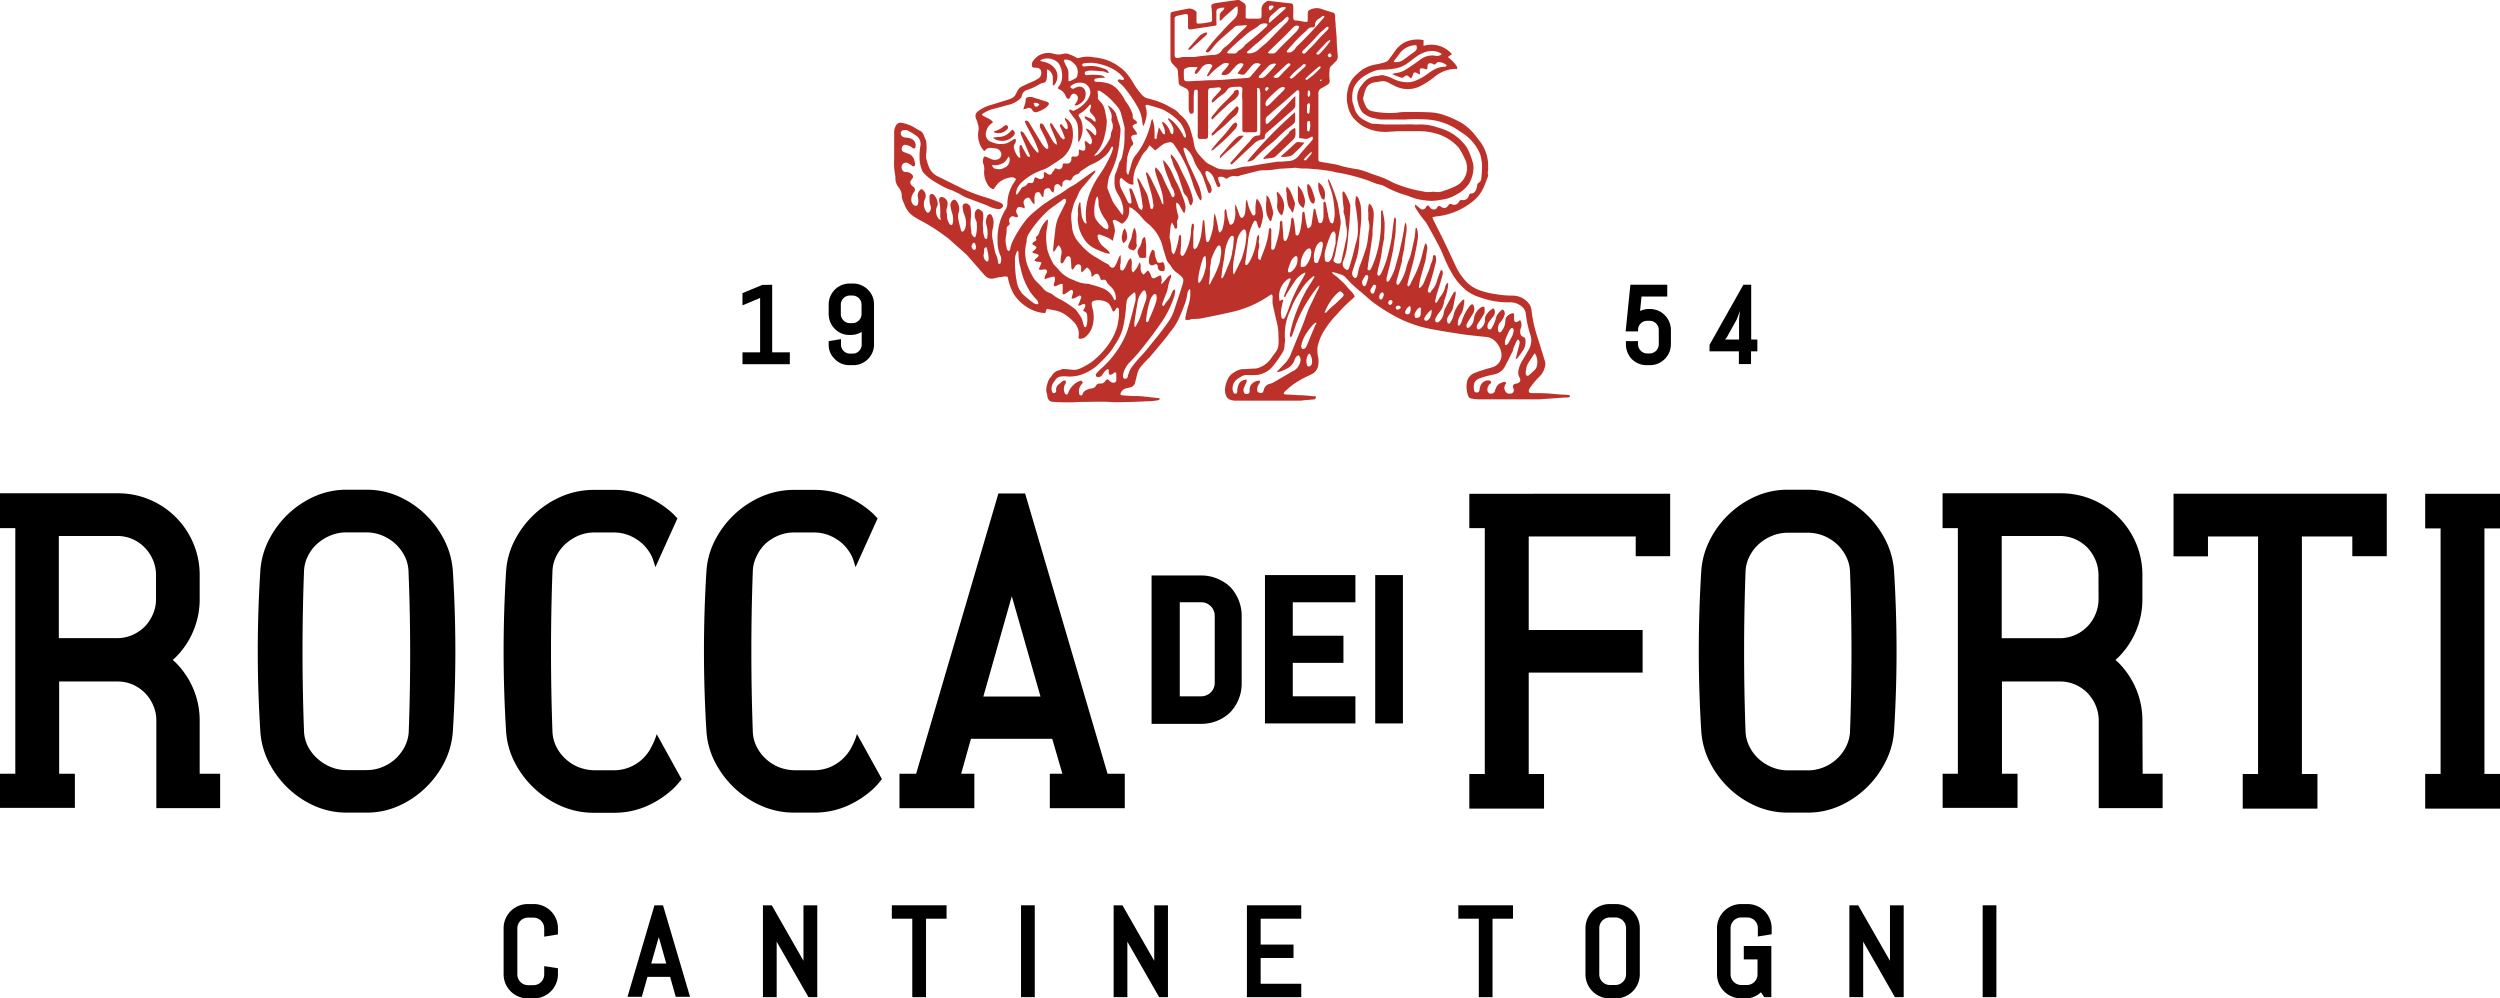 <svg id="Layer_1" data-name="Layer 1" xmlns="http://www.w3.org/2000/svg" viewBox="0 0 300.48 120">
  <defs>
    <style>
      .cls-1 {
        fill: #bc312a;
      }
    </style>
  </defs>
  <g>
    <g>
      <polygon points="89.24 36.7 91.36 35.81 91.36 42.35 89.24 42.35 89.24 43.77 94.93 43.77 94.93 42.35 92.81 42.35 92.81 34.23 91.63 34.24 89.24 35.23 89.24 36.7"/>
      <path d="M100.34,43.16a2.41,2.41,0,0,0,.79.54,2.52,2.52,0,0,0,1,.19h.39a2.43,2.43,0,0,0,1-.19,2.53,2.53,0,0,0,1.34-1.34,2.45,2.45,0,0,0,.19-1V36.61a2.52,2.52,0,0,0-.19-1,2.64,2.64,0,0,0-.54-.79,2.57,2.57,0,0,0-.8-.54,2.44,2.44,0,0,0-1-.2h-.39a2.45,2.45,0,0,0-1,.2,2.57,2.57,0,0,0-.8.54,2.81,2.81,0,0,0-.53.79,2.53,2.53,0,0,0-.2,1v1.12a2.53,2.53,0,0,0,.2,1,2.56,2.56,0,0,0,1.33,1.34,2.48,2.48,0,0,0,1,.19h.13a2.51,2.51,0,0,0,1.05-.23l.15-.08.11-.06v1.51a1,1,0,0,1-.09.43,1,1,0,0,1-.23.35,1,1,0,0,1-.78.32h-.3a1.22,1.22,0,0,1-.43-.08,1.16,1.16,0,0,1-.34-.24,1.21,1.21,0,0,1-.24-.35,1,1,0,0,1-.08-.43v-.64L99.6,41v.41a2.45,2.45,0,0,0,.2,1A2.57,2.57,0,0,0,100.34,43.16Zm3.13-5a1.16,1.16,0,0,1-.59.59,1,1,0,0,1-.43.09h-.3a1.05,1.05,0,0,1-.77-.33,1.21,1.21,0,0,1-.24-.35,1,1,0,0,1-.08-.42V36.61a1,1,0,0,1,.08-.42,1.09,1.09,0,0,1,.24-.35,1,1,0,0,1,.34-.23,1,1,0,0,1,.43-.09h.3a1,1,0,0,1,.43.09,1,1,0,0,1,.35.23,1.21,1.21,0,0,1,.24.35,1.16,1.16,0,0,1,.08.42v1.12A1.12,1.12,0,0,1,103.47,38.15Z"/>
      <path d="M196.12,43.15a2.57,2.57,0,0,0,.8.54,2.45,2.45,0,0,0,1,.2h.38a2.53,2.53,0,0,0,1-.2,2.59,2.59,0,0,0,1.33-1.33,2.53,2.53,0,0,0,.2-1V39.66a2.52,2.52,0,0,0-.74-1.78,2.47,2.47,0,0,0-1.77-.74h-.13a2.41,2.41,0,0,0-.93.18l-.14.06.18-1.74h3.09V34.22h-4.43l-.57,5.61h1.49v-.17a1.18,1.18,0,0,1,.08-.43,1.16,1.16,0,0,1,.59-.59,1.18,1.18,0,0,1,.43-.08h.3a1.12,1.12,0,0,1,.42.08,1.09,1.09,0,0,1,.35.24,1.21,1.21,0,0,1,.24.35,1.18,1.18,0,0,1,.08.43v1.72a1.12,1.12,0,0,1-.08.42,1.26,1.26,0,0,1-.24.36,1.07,1.07,0,0,1-.35.23,1,1,0,0,1-.42.09h-.3a1,1,0,0,1-.43-.09.92.92,0,0,1-.35-.24,1.21,1.21,0,0,1-.24-.35,1.16,1.16,0,0,1-.08-.42V41h-1.46v.37a2.53,2.53,0,0,0,.2,1A2.41,2.41,0,0,0,196.12,43.15Z"/>
      <path d="M210.48,40.81V34.22h-.94l-4.07,7.23v.78H209v1.53h1.46V42.23h.76V40.81Zm-1.46,0H207.6l-.27,0,.18-.2,1.25-2.25.37-1-.11,1Z"/>
    </g>
    <g>
      <polygon points="300.48 63.51 300.48 59.35 291.49 59.35 291.49 63.51 293.34 63.51 293.34 93.02 291.49 93.02 291.49 97.19 300.48 97.19 300.48 93.02 298.61 93.02 298.61 63.51 300.48 63.51"/>
      <polygon points="261.24 66.87 265.38 66.87 265.38 64.48 271.4 64.48 271.4 93.03 269.56 93.03 269.56 97.19 278.54 97.19 278.54 93.03 276.67 93.03 276.67 64.48 282.73 64.48 282.73 66.85 286.87 66.85 286.87 59.34 261.24 59.34 261.24 66.87"/>
      <polygon points="176.6 63.48 178.46 63.48 178.46 93.03 176.6 93.03 176.6 97.19 185.58 97.19 185.58 93.03 183.74 93.03 183.74 80.84 197.43 80.84 197.43 75.72 183.74 75.72 183.74 64.48 196.6 64.48 196.6 66.85 200.74 66.85 200.74 59.34 176.6 59.35 176.6 63.48"/>
      <rect x="165.29" y="69.12" width="3.33" height="17.83"/>
      <polygon points="152.04 86.95 162.91 86.95 162.91 83.69 155.38 83.69 155.38 79.67 161.47 79.67 161.47 76.41 155.38 76.41 155.38 72.39 162.91 72.39 162.91 69.12 152.04 69.12 152.04 86.95"/>
      <path d="M147.87,70.55a5,5,0,0,0-1.56-1,4.85,4.85,0,0,0-1.9-.38h-6V87h6a4.93,4.93,0,0,0,1.91-.38,4.71,4.71,0,0,0,1.54-1,5.13,5.13,0,0,0,1-1.54,4.88,4.88,0,0,0,.38-1.9V74a4.93,4.93,0,0,0-.38-1.91A5.29,5.29,0,0,0,147.87,70.55ZM146,82.09a1.58,1.58,0,0,1-1,1.47,1.39,1.39,0,0,1-.61.13h-2.59V72.39h2.59a1.59,1.59,0,0,1,.62.12,1.78,1.78,0,0,1,.51.35,1.54,1.54,0,0,1,.35.52A1.56,1.56,0,0,1,146,74Z"/>
      <path d="M135.19,97.18V93h-2.07l-9.91-33.69H120L110.11,93h-2v4.14h9V93h-1.59l1.18-4.2h9.77l1.22,4.2h-1.51v4.14h9Zm-17-13.46,3.42-12.06,3.45,12.06Z"/>
      <path d="M227.65,87.9a154.87,154.87,0,0,0,0-19.27,9.61,9.61,0,0,0-1.08-3.82A11.31,11.31,0,0,0,221,59.62a9.48,9.48,0,0,0-3.72-.76h-2.44a9.43,9.43,0,0,0-3.73.76,11.05,11.05,0,0,0-3.2,2.09,11.29,11.29,0,0,0-2.35,3.1,9.61,9.61,0,0,0-1.08,3.82,154.87,154.87,0,0,0,0,19.27,9.61,9.61,0,0,0,1.08,3.82,11.45,11.45,0,0,0,2.35,3.1,11.19,11.19,0,0,0,3.2,2.09,9.53,9.53,0,0,0,3.73.76h2.44a9.31,9.31,0,0,0,3.72-.76,11.31,11.31,0,0,0,5.54-5.19A9.57,9.57,0,0,0,227.65,87.9Zm-5.29,0a4.42,4.42,0,0,1-.47,1.82,5.07,5.07,0,0,1-1.13,1.51,5.28,5.28,0,0,1-1.59,1,5,5,0,0,1-1.91.36h-2.35a5,5,0,0,1-1.89-.36,5.51,5.51,0,0,1-1.62-1,5.07,5.07,0,0,1-1.13-1.5,4.42,4.42,0,0,1-.47-1.82c-.23-6.38-.23-12.84,0-19.21a4.42,4.42,0,0,1,.47-1.82,5,5,0,0,1,1.13-1.49,5.55,5.55,0,0,1,1.62-1,5,5,0,0,1,1.89-.36h2.35a5.07,5.07,0,0,1,1.91.36,5.5,5.5,0,0,1,1.6,1,5.17,5.17,0,0,1,1.12,1.5,4.42,4.42,0,0,1,.47,1.82C222.59,75,222.59,81.49,222.36,87.87Z"/>
      <path d="M53.35,64.81A11.53,11.53,0,0,0,51,61.71a11.08,11.08,0,0,0-3.19-2.09,9.4,9.4,0,0,0-3.71-.76H41.64a9.46,9.46,0,0,0-3.73.76,11.19,11.19,0,0,0-3.2,2.09,11.45,11.45,0,0,0-2.35,3.1,9.44,9.44,0,0,0-1.07,3.82,151.1,151.1,0,0,0,0,19.27,9.48,9.48,0,0,0,1.07,3.82,11.45,11.45,0,0,0,2.35,3.1,11.19,11.19,0,0,0,3.2,2.09,9.53,9.53,0,0,0,3.73.76h2.45a9.31,9.31,0,0,0,3.72-.76A11.23,11.23,0,0,0,51,94.82a11.38,11.38,0,0,0,2.36-3.1,9.77,9.77,0,0,0,1.07-3.82,154.87,154.87,0,0,0,0-19.27A9.72,9.72,0,0,0,53.35,64.81ZM49.13,87.87a4.41,4.41,0,0,1-.46,1.82,5.43,5.43,0,0,1-1.13,1.51,5.33,5.33,0,0,1-1.6,1,5,5,0,0,1-1.91.36H41.69a5,5,0,0,1-1.9-.36,5.33,5.33,0,0,1-1.61-1A5.1,5.1,0,0,1,37,89.69a4.41,4.41,0,0,1-.46-1.82c-.24-6.38-.24-12.84,0-19.21A4.41,4.41,0,0,1,37,66.84a5,5,0,0,1,1.13-1.49,5.69,5.69,0,0,1,1.62-1,5,5,0,0,1,1.9-.36H44a5,5,0,0,1,1.91.36,5.5,5.5,0,0,1,1.6,1,5.38,5.38,0,0,1,1.13,1.5,4.41,4.41,0,0,1,.46,1.82C49.36,75,49.36,81.49,49.13,87.87Z"/>
      <path d="M106,93.64l-3-5.42a7.5,7.5,0,0,1-.59,1.47,5.19,5.19,0,0,1-2.69,2.53,5.2,5.2,0,0,1-1.89.36h-2.3a5.52,5.52,0,0,1-1.88-.36,5.12,5.12,0,0,1-1.59-1,5,5,0,0,1-1.13-1.5,4.4,4.4,0,0,1-.45-1.82c-.23-6.38-.23-12.84,0-19.21a4.36,4.36,0,0,1,.45-1.82A5,5,0,0,1,92,65.35a5.59,5.59,0,0,1,1.6-1A4.88,4.88,0,0,1,95.51,64h2.32a4.87,4.87,0,0,1,1.87.36,5.48,5.48,0,0,1,1.58,1,5.32,5.32,0,0,1,1.11,1.5,4.47,4.47,0,0,1,.23.63l.21.68,2.65-5.86-.29-.31c-.09-.09-.17-.19-.26-.27a11.39,11.39,0,0,0-3.24-2.09,9.6,9.6,0,0,0-3.78-.76H95.42a9.83,9.83,0,0,0-3.79.76A11.38,11.38,0,0,0,86,64.81a9.42,9.42,0,0,0-1.09,3.82,154.87,154.87,0,0,0,0,19.27A9.42,9.42,0,0,0,86,91.72a11.48,11.48,0,0,0,2.39,3.1,11.35,11.35,0,0,0,3.25,2.09,9.73,9.73,0,0,0,3.8.76h2.49a9.78,9.78,0,0,0,3.78-.76,11.46,11.46,0,0,0,3.24-2.09,8.42,8.42,0,0,0,.71-.76Z"/>
      <path d="M78.33,89.69a5,5,0,0,1-4.58,2.89h-2.3a5.52,5.52,0,0,1-1.88-.36,5.12,5.12,0,0,1-1.59-1,5,5,0,0,1-1.13-1.5,4.4,4.4,0,0,1-.45-1.82c-.23-6.38-.23-12.84,0-19.21a4.36,4.36,0,0,1,.45-1.82A5,5,0,0,1,68,65.35a5.59,5.59,0,0,1,1.6-1A4.88,4.88,0,0,1,71.45,64h2.32a4.87,4.87,0,0,1,1.87.36,5.48,5.48,0,0,1,1.58,1,5.32,5.32,0,0,1,1.11,1.5,4.47,4.47,0,0,1,.23.63l.21.68,2.65-5.86L81.13,62c-.09-.09-.17-.19-.26-.27a11.39,11.39,0,0,0-3.24-2.09,9.63,9.63,0,0,0-3.78-.76H71.36a9.91,9.91,0,0,0-3.8.76,11.41,11.41,0,0,0-5.64,5.19,9.42,9.42,0,0,0-1.09,3.82,154.87,154.87,0,0,0,0,19.27,9.42,9.42,0,0,0,1.09,3.82,11.41,11.41,0,0,0,5.64,5.19,9.73,9.73,0,0,0,3.8.76h2.49a9.78,9.78,0,0,0,3.78-.76,11.46,11.46,0,0,0,3.24-2.09,8.42,8.42,0,0,0,.71-.76l.35-.42-3-5.42A7.5,7.5,0,0,1,78.33,89.69Z"/>
      <path d="M24,86.61a9.74,9.74,0,0,0-.77-3.83,9.9,9.9,0,0,0-2.1-3.13c-.12-.11-.24-.23-.37-.33l.37-.34a9.63,9.63,0,0,0,2.1-3.13A9.74,9.74,0,0,0,24,72V69.13a9.75,9.75,0,0,0-.77-3.84A9.81,9.81,0,0,0,18,60.06a9.66,9.66,0,0,0-3.82-.77H0v4.19H1.84V93H0v4.1H9V93H7.11V81.91h7a4.58,4.58,0,0,1,1.82.36,4.75,4.75,0,0,1,2.49,2.52,4.49,4.49,0,0,1,.37,1.82V97.13h7.67V93H24ZM18.75,72a4.42,4.42,0,0,1-.37,1.82,4.85,4.85,0,0,1-1,1.51,4.91,4.91,0,0,1-1.49,1,4.62,4.62,0,0,1-1.82.37h-7V64.42h7a4.62,4.62,0,0,1,1.82.36,4.75,4.75,0,0,1,2.49,2.52,4.5,4.5,0,0,1,.37,1.83Z"/>
      <path d="M257.5,86.61a9.74,9.74,0,0,0-.77-3.83,10.07,10.07,0,0,0-2.1-3.13c-.12-.11-.24-.23-.37-.33l.37-.34a9.84,9.84,0,0,0,2.87-7V69.13a9.75,9.75,0,0,0-.77-3.84,9.81,9.81,0,0,0-5.21-5.23,9.67,9.67,0,0,0-3.83-.77H233.48v4.19h1.84V93h-1.83v4.1h9V93h-1.87V81.91h6.95a4.6,4.6,0,0,1,1.83.36,4.92,4.92,0,0,1,1.48,1,5,5,0,0,1,1,1.51,4.66,4.66,0,0,1,.37,1.82V97.13h7.68V93h-2.4ZM252.23,72a4.59,4.59,0,0,1-.37,1.82,4.66,4.66,0,0,1-4.32,2.89h-6.95V64.42h6.95a4.67,4.67,0,0,1,1.83.36,4.92,4.92,0,0,1,1.48,1,5.06,5.06,0,0,1,1,1.51,4.67,4.67,0,0,1,.37,1.83Z"/>
    </g>
    <g>
      <path d="M64.17,108.66h-.74a2.9,2.9,0,0,0-2.9,2.9v5.54a2.9,2.9,0,0,0,2.9,2.9h.74a2.9,2.9,0,0,0,2.89-2.9v-.72l-1.65-.26v1a1.29,1.29,0,0,1-1.29,1.29h-.65a1.29,1.29,0,0,1-1.29-1.29v-5.54a1.29,1.29,0,0,1,1.29-1.29h.65a1.29,1.29,0,0,1,1.29,1.29v1l1.65-.27v-.72A2.9,2.9,0,0,0,64.17,108.66Z"/>
      <path d="M78.66,108.81l-3.24,11h1.72l.68-2.4h2.72l.68,2.4h1.72l-3.25-11Zm-.39,7,.91-3.18.9,3.18Z"/>
      <polygon points="96.57 115.48 92.76 108.81 91.7 108.81 91.7 119.85 93.35 119.85 93.35 113.18 97.17 119.85 98.23 119.85 98.23 108.81 96.57 108.81 96.57 115.48"/>
      <polygon points="107.19 110.42 109.65 110.42 109.65 119.85 111.3 119.85 111.3 110.42 113.77 110.42 113.77 108.81 107.19 108.81 107.19 110.42"/>
      <rect x="122.72" y="108.81" width="1.65" height="11.04"/>
      <polygon points="138.73 115.48 134.91 108.81 133.85 108.81 133.85 119.85 135.5 119.85 135.5 113.18 139.32 119.85 140.38 119.85 140.38 108.81 138.73 108.81 138.73 115.48"/>
      <polygon points="149.87 119.85 156.4 119.85 156.4 118.24 151.52 118.24 151.52 115.14 155.47 115.14 155.47 113.53 151.52 113.53 151.52 110.42 156.4 110.42 156.4 108.81 149.87 108.81 149.87 119.85"/>
      <polygon points="175.28 110.42 177.74 110.42 177.74 119.85 179.39 119.85 179.39 110.42 181.85 110.42 181.85 108.81 175.28 108.81 175.28 110.42"/>
      <path d="M194.2,108.66h-.74a2.9,2.9,0,0,0-2.9,2.9v5.54a2.9,2.9,0,0,0,2.9,2.9h.74a2.9,2.9,0,0,0,2.89-2.9v-5.54A2.9,2.9,0,0,0,194.2,108.66Zm1.24,8.44a1.29,1.29,0,0,1-1.29,1.29h-.65a1.28,1.28,0,0,1-1.28-1.29v-5.54a1.28,1.28,0,0,1,1.28-1.29h.65a1.29,1.29,0,0,1,1.29,1.29Z"/>
      <path d="M210,108.66h-.74a2.9,2.9,0,0,0-2.89,2.9v5.54a2.9,2.9,0,0,0,2.89,2.9h.55a2.68,2.68,0,0,0,1.84-.74l.4.59h.85V113.7h-3.31v1.61h1.65v1.79a1.28,1.28,0,0,1-1.28,1.29h-.65A1.29,1.29,0,0,1,208,117.1v-5.54a1.29,1.29,0,0,1,1.29-1.29H210a1.28,1.28,0,0,1,1.28,1.29v1l1.66-.27v-.72A2.9,2.9,0,0,0,210,108.66Z"/>
      <polygon points="227.16 115.48 223.34 108.81 222.28 108.81 222.28 119.85 223.94 119.85 223.94 113.18 227.75 119.85 228.81 119.85 228.81 108.81 227.16 108.81 227.16 115.48"/>
      <rect x="238.3" y="108.81" width="1.65" height="11.04"/>
    </g>
    <path class="cls-1" d="M117.19,28.54a.73.73,0,0,0,.09-.18,4.41,4.41,0,0,0,.11-1.62,1.76,1.76,0,0,0-.1-.3,1.29,1.29,0,0,1-.13-.7.72.72,0,0,1,.4-.65,2.62,2.62,0,0,1,.43.27.46.46,0,0,1,.17.3,3,3,0,0,1,0,.79,3.36,3.36,0,0,0,0,.95c0,.13,0,.27,0,.4s.09.46.14.69a.41.41,0,0,0,.14.2c.07.06.14,0,.2,0a.08.08,0,0,0,0-.07,3.39,3.39,0,0,0-.06-1.52,1.49,1.49,0,0,1,.06-1.08.37.37,0,0,1,.35-.28c.17,0,.22.17.28.3a1.71,1.71,0,0,1,.13,1,1.76,1.76,0,0,1-.07.4,3.09,3.09,0,0,0,0,1.45c.09.46.18.91.26,1.37a1.39,1.39,0,0,0,.06.19,3.24,3.24,0,0,1,.32,1.14c0,.06.09.15.14.14a.21.21,0,0,0,.16-.13,1.28,1.28,0,0,0,0-.82,4.12,4.12,0,0,1-.37-1.82,6.84,6.84,0,0,1,.26-2.2,5.72,5.72,0,0,1,.69-1.56,1.37,1.37,0,0,0,.23-.78,4.72,4.72,0,0,1,.85-2.57l.19-.32a.71.71,0,0,0-.69-.2A2.73,2.73,0,0,0,120,22a4.71,4.71,0,0,0-.44.56c-.16.21-.2.22-.43.07a.89.89,0,0,1-.22-.16,2.84,2.84,0,0,1-.62-1.53,3.09,3.09,0,0,1,0-.43,1.63,1.63,0,0,0-.09-.79.94.94,0,0,1,0-.7c.08-.23.13-.25.35-.16s.46.21.69.3a1,1,0,0,0,.66,0,.62.62,0,0,0,.45-.66.78.78,0,0,0-.58-.64,4.76,4.76,0,0,0-.66-.08.71.71,0,0,0-.68.27.61.61,0,0,1-.14.11l-.23-.27a3,3,0,0,1-.44-2.28,1.71,1.71,0,0,0-.12-.78c0-.2-.13-.4-.2-.6a.7.7,0,0,1,.25-.85,4.54,4.54,0,0,1,1.64-.79l2.09-.65a2.55,2.55,0,0,0,.5-.24,1,1,0,0,0,.26-.29c.51-1,.41-.82,1.36-1.29.28-.14.56-.24.84-.37s.33-.18.49-.27a.78.78,0,0,0,.41-.87.47.47,0,0,0-.35-.43,2.57,2.57,0,0,0-.4-.05c-.33,0-.38-.08-.36-.42a.71.71,0,0,1,.06-.26,2.4,2.4,0,0,1,.75-.77,2.25,2.25,0,0,1,1.72-.24,2.77,2.77,0,0,0,.5.1,1.15,1.15,0,0,0,.32,0,3.69,3.69,0,0,0,.46-.08,1.08,1.08,0,0,1,.77.11,3.12,3.12,0,0,1,.82.4.51.51,0,0,0,.22,0h0a3.79,3.79,0,0,1,1.92-.06c.23,0,.47.05.71.1a5.62,5.62,0,0,1,2.23,1,4.7,4.7,0,0,1,1.11,1.07,12.76,12.76,0,0,1,.75,1.16,8.07,8.07,0,0,0,.95,1.23,1.14,1.14,0,0,0,.65.36c.41.11.82.22,1.22.36a9.22,9.22,0,0,1,.91.39c.3.15.58.32.88.48a2.22,2.22,0,0,1,.74.59.69.69,0,0,0,.17.17,3.41,3.41,0,0,1,1,1.29,3,3,0,0,1,.25.67c.07.2.11.41.17.61a6.14,6.14,0,0,1,.19.85,2.4,2.4,0,0,0,.52,1.24,11.21,11.21,0,0,0,1,1.06,2.53,2.53,0,0,0,.63.34,5.16,5.16,0,0,0,.78.39,4.22,4.22,0,0,0,.87.1,3.75,3.75,0,0,0,1.45-.16A5.49,5.49,0,0,1,150,20c.2,0,.39-.06.59-.09l1.09-.19,1.89-.29c.36,0,.74,0,1.11-.06h.12a1.7,1.7,0,0,0,1.35-.71c.39-.49.82-.95,1.23-1.42.11-.13.23-.25.33-.39a.32.32,0,0,0,0-.45c-.26.12-.49.32-.79.29s-.49-.06-.77-.1c0-.19,0-.35,0-.5,0-1.57,0-3.14,0-4.71a1.67,1.67,0,0,0,0-.39.18.18,0,0,0-.31-.09l-1.43,1.28L153,13.37a8.24,8.24,0,0,1-.62.56.63.63,0,0,0-.25.63,2.46,2.46,0,0,1,0,.26.21.21,0,0,0,.3,0c.39-.37.77-.74,1.14-1.12s.64-.66,1-1l.94-1,.18-.15a1.91,1.91,0,0,1,0,.26c0,.24,0,.48,0,.71a.73.73,0,0,1-.26.64l-1.91,1.69c-.41.37-.84.73-1.27,1.09a.56.56,0,0,0-.22.4c0,.36-.06.38-.42.44a1.7,1.7,0,0,0-.86.47c-.57.51-1.13,1.05-1.69,1.57l-.84.79c-.09.08-.16.18-.34.11a.76.76,0,0,1,.06-.2.84.84,0,0,1,.15-.18c.34-.38.67-.76,1-1.13s.66-.73,1-1.09c.11-.12.2-.25.3-.37s.37-.45.71-.45.37-.07.38-.38c0-.63,0-1.25,0-1.87q0-1.38,0-2.76a3,3,0,0,0-.06-.51.25.25,0,0,0-.32-.2,1.11,1.11,0,0,0,0,.25c0,.48,0,1,0,1.44,0,1.06,0,2.13,0,3.19,0,.4,0,.43-.42.44h-.92c-.39,0-.44-.06-.44-.44,0-1.14,0-2.29,0-3.43a6.77,6.77,0,0,1,0-1.19c.05-.32-.13-.44-.38-.42s-.64,0-.95.07a.64.64,0,0,0-.49.31,2.15,2.15,0,0,1-.69.65,8,8,0,0,0-.79.65c-.1.09-.17.21-.35.22-.09-.22.06-.38.17-.52s.46-.51.69-.77c.09-.11.18-.22.25-.32-.08-.22-.23-.22-.38-.2l-.79.07c-.31,0-.39.11-.41.42,0,.11,0,.21,0,.32v4.83c0,.51,0,.55-.58.55h-.4c-.17,0-.24-.08-.26-.24a2.17,2.17,0,0,1,0-.36V11.36c0-.11,0-.23,0-.35s0-.22-.18-.23a.22.22,0,0,0-.25.2,6.48,6.48,0,0,0-.06.76c0,.48,0,.95,0,1.43a1.27,1.27,0,0,1,0,.28.26.26,0,0,1-.25.22.22.22,0,0,1-.25-.15,1.9,1.9,0,0,1-.1-.46c0-.61,0-1.23,0-1.84a.6.6,0,0,0-.38-.62l-.5-.25a.5.5,0,0,1-.33-.49c0-.4-.07-.79-.07-1.19a.8.8,0,0,0-.24-.57c-.15-.14-.3-.3-.44-.46a1,1,0,0,1-.23-.66V1.92c0-.4,0-.46.44-.54.58-.13,1.16-.24,1.75-.35a1.14,1.14,0,0,1,.94.41.61.61,0,0,1,0,.27c0,.28,0,.56,0,.84s.08.3.3.28c.46,0,.92-.11,1.38-.18a.23.23,0,0,0,.19-.22V2.31A10.33,10.33,0,0,0,145.6.84a.3.3,0,0,1,.25-.39,2.48,2.48,0,0,1,.54-.12L148.71,0a.41.41,0,0,1,.34.07,3.87,3.87,0,0,0,.34.21.58.58,0,0,1,.33.65c0,.3,0,.61,0,.91,0,.11,0,.21,0,.33a.8.8,0,0,0,.24.07h1.35c.24,0,.31-.07.31-.31a7.12,7.12,0,0,0,0-.8c0-.51.31-.77.67-1a.63.63,0,0,1,.39,0l1.85.21.56.06c.24,0,.33.11.35.35s0,.56,0,.84v.59a.27.27,0,0,0,.24.28c.38,0,.76.12,1.14.16s.35,0,.36-.33V1.74c0-.44.07-.51.49-.66a1.74,1.74,0,0,1,1.17,0c.42.15.86.28,1.29.41a.39.39,0,0,1,.34.42c0,.29,0,.58.06.87,0,.66.12,1.32.13,2s.08,1.24.12,1.86a.83.83,0,0,1-.27.78c-.17.13-.28.32-.45.45a.59.59,0,0,0-.25.51,5.61,5.61,0,0,0,0,1.23.51.51,0,0,1-.3.59,7.45,7.45,0,0,1-.65.39.68.68,0,0,0-.4.71c0,.91,0,1.83,0,2.75l0,4.9c0,.46,0,.47.48.54l1.49.25a4.12,4.12,0,0,1,.58.15,15,15,0,0,0,2.21.46,10.41,10.41,0,0,1,1.55.51l.45.16a11.33,11.33,0,0,1,2.16.9,6.59,6.59,0,0,0,.73.3A14.8,14.8,0,0,0,171,23a3.12,3.12,0,0,0,1.22.05.38.38,0,0,1,.15,0,2,2,0,0,0,1.17-.12,9.4,9.4,0,0,0,1.47-.59,2.4,2.4,0,0,0,1.08-3.18,9.42,9.42,0,0,0-.69-1.29,1.18,1.18,0,0,0-.19-.25,5.8,5.8,0,0,0-2.25-1.46,7.48,7.48,0,0,0-2.39-.39l-2.31,0c-.46,0-.92.05-1.39.07a5.38,5.38,0,0,1-3-.65,4.81,4.81,0,0,1-1.24-1.05,3.61,3.61,0,0,1-.67-1.6,3.82,3.82,0,0,1,0-1.58,3.32,3.32,0,0,1,1.22-2.12,6,6,0,0,1,.54-.46,4.48,4.48,0,0,1,1.66-.64,8.47,8.47,0,0,0,1.08-.26,1,1,0,0,0,.53-.4l.63-.87a3.2,3.2,0,0,1,1.36-1.19,3.65,3.65,0,0,1,2.12-.2l0,.69a3.26,3.26,0,0,1,3.41,1l-.49.34.2.18a3.63,3.63,0,0,1,.86.93.32.32,0,0,1,.05.32,1.3,1.3,0,0,1-.21,0,4.06,4.06,0,0,0-2.39.87,10.34,10.34,0,0,1-1.9,1.24,3.35,3.35,0,0,1-2.85,0,9.27,9.27,0,0,1-.89-.45,1.39,1.39,0,0,0-1-.15c-.24.06-.5.07-.74.12a1.32,1.32,0,0,0-1,.8,5.89,5.89,0,0,0-.29,1,.56.56,0,0,0,0,.31,5.14,5.14,0,0,0,.35.84,1.09,1.09,0,0,0,.7.5,10.07,10.07,0,0,0,1.1.17,8.77,8.77,0,0,0,1,.05c.36,0,.71,0,1.07-.06s.9-.06,1.35-.06c.86,0,1.72,0,2.57.05a5.54,5.54,0,0,1,1.67.36,10.89,10.89,0,0,1,2.15,1,6.55,6.55,0,0,1,1.53,1.44c.18.21.33.45.51.66a4.8,4.8,0,0,1,1,2.77c0,.19,0,.37,0,.56a.63.63,0,0,1,0,.19.91.91,0,0,0,0,.54.73.73,0,0,1-.07.31c-.14.37-.28.74-.43,1.11a4.42,4.42,0,0,1-1.22,1.65,8.33,8.33,0,0,1-3.85,1.82l-.7.1c-.13,0-.26.06-.43.1.06.14.09.25.14.35.39.78.79,1.56,1.18,2.35.48,1,.95,2,1.41,3a7,7,0,0,0,1.44,2.13,4.09,4.09,0,0,0,1.33.87,9.15,9.15,0,0,0,2.12.53,11,11,0,0,0,2,.18,2.49,2.49,0,0,1,1.85.8,1.7,1.7,0,0,1,.45,1,15.6,15.6,0,0,0,.68,3.1c.26.82.52,1.65.77,2.47.07.22.14.43.19.65a1,1,0,0,1,0,.39,2.58,2.58,0,0,1-.5,1.12c-.22.24-.47.47-.68.72s-.42.52-.62.79a1.22,1.22,0,0,0-.14.28.27.27,0,0,0,.24.4h.28c.76,0,1.51,0,2.27.08s1.24.09,1.86.13c.11,0,.21,0,.26.15s-.21.16-.35.17c-.5,0-1,.06-1.51.09l-1.9.13c-.42,0-.85,0-1.27,0h-6a5.06,5.06,0,0,1-.86-.11.41.41,0,0,1-.32-.27,3.15,3.15,0,0,1-.18-1.61,1.43,1.43,0,0,1,.87-1.15,11.42,11.42,0,0,1,1.28-.45c.36-.12.74-.2,1.1-.33a1.52,1.52,0,0,0,.92-1.44,2.5,2.5,0,0,0-1-1.83,1.6,1.6,0,0,0-.77-.3l-.83-.09c-.74-.08-1.48-.15-2.21-.26-1.08-.16-2.15-.33-3.22-.53A15.21,15.21,0,0,1,168,38.19a24.41,24.41,0,0,1-2.84-1.76c-.39-.28-.74-.61-1.1-.92l-.42-.37a13.48,13.48,0,0,1-1.83-1.71,1.38,1.38,0,0,0-.65-.44l-.72-.23c-.11,0-.22-.09-.35,0,.19.28.51.41.74.64s.5.44.73.68.43.5.65.75a2.66,2.66,0,0,1,.63.8c-.08.08-.15.17-.24.25a19.23,19.23,0,0,0-1.92,1.91,11.41,11.41,0,0,0-1.41,1.77,6,6,0,0,0-.91,2.15,3.91,3.91,0,0,0,.07,1.23,2.49,2.49,0,0,1,0,1,1.39,1.39,0,0,1-.71,1l-.39.2a11.26,11.26,0,0,0-2,1.14,11.72,11.72,0,0,0-.93.81.67.67,0,0,0-.11.18c.07.14.18.14.29.14l1.63.09c.56,0,1.13.08,1.7.13a.67.67,0,0,1,.19,0,.15.15,0,0,1,0,.26A.56.56,0,0,1,158,48l-.91.08c-.28,0-.55.07-.83.08h-1.23l-5.11,0c-.49,0-1,0-1.47,0a1.8,1.8,0,0,1-.65-.14.75.75,0,0,1-.44-.48,1.82,1.82,0,0,1-.1-1,3.75,3.75,0,0,1,.32-1,1.81,1.81,0,0,1,.73-.77,2,2,0,0,1,.45-.25,1.68,1.68,0,0,1,.53-.15c.49,0,1-.06,1.47-.07a1.62,1.62,0,0,0,.69-.16,3,3,0,0,0,1.28-1c.2-.29.4-.57.61-.84a1.72,1.72,0,0,0,.32-.89,5.54,5.54,0,0,0,0-.91c0-.15,0-.29,0-.44a7.61,7.61,0,0,0-.28-1.64c-.14-.64-.29-1.27-.42-1.91a6.87,6.87,0,0,1,0-.79c0-.12,0-.25-.13-.34l-.26.14A12.93,12.93,0,0,1,148,37.51c-1.06.24-2.13.47-3.19.67a5.11,5.11,0,0,1-1.46.15.63.63,0,0,0-.26.07,1,1,0,0,1-.65,0,13.55,13.55,0,0,1,.39-1.7,4.4,4.4,0,0,0,.22-1.8l0-.08-.07-.08a1,1,0,0,0-.28.62,5.18,5.18,0,0,1-.32,1.23c-.22.63-.49,1.26-.77,1.87a7.2,7.2,0,0,1-.92,1.4c-.22.28-.42.57-.65.85-.6.73-1.2,1.45-1.81,2.17-.09.11-.21.2-.31.31-.3.32-.61.63-.89,1a2.06,2.06,0,0,0-.35.8c-.08.33-.17.66-.25,1a.74.74,0,0,1-.57.56l-.5.13a.91.91,0,0,0-.63.5c-.12.2-.05.32.19.34l1.19.08c.51,0,1,0,1.55.08l1.58.17a.6.6,0,0,1,.18.09.46.46,0,0,1-.39.19,4.91,4.91,0,0,1-.67.08l-2.3.1c-.89,0-1.78.08-2.67,0-1.21-.06-2.42,0-3.62,0-.31,0-.61.05-.91.05-.75,0-1.49,0-2.23-.06-.47,0-.69-.24-.76-.74a.53.53,0,0,0,0-.12,1.69,1.69,0,0,1,0-1.23,1.88,1.88,0,0,1,.52-1,1.38,1.38,0,0,1,1-.73c.1,0,.19-.09.29-.12a.49.49,0,0,1,.23,0c.44,0,.87.1,1.31.09a2.4,2.4,0,0,0,.75-.23c.23-.1.44-.24.66-.35a4.57,4.57,0,0,0,.82-.56,9.57,9.57,0,0,0,2-2.24,7.39,7.39,0,0,0,.85-1.88,11.31,11.31,0,0,0,.19-1.3c0-.18,0-.37,0-.56a.33.33,0,0,0-.17-.36c-.26.06-.21.41-.49.47-.1,0-.11-.12-.16-.22a4.8,4.8,0,0,0-.3-.6,1.17,1.17,0,0,0-.65-.43,2.11,2.11,0,0,0-1.14-.06c-.34.07-.41.21-.35.54a4.88,4.88,0,0,0,.12.55,3.91,3.91,0,0,1,0,1.8,2.64,2.64,0,0,1-.8,1.4,1.07,1.07,0,0,1-.72.3c-.15,0-.23-.07-.19-.22a2.1,2.1,0,0,0-.66-1.88,5.33,5.33,0,0,0-.71-.63,3.32,3.32,0,0,0-1.59-.7l-.86-.17-.2.52a4.7,4.7,0,0,1-2.13-.69,5.24,5.24,0,0,1-1.62-1.56,6.66,6.66,0,0,1-.75-2.11,1,1,0,0,0-.64,0c-.36,0-.71.13-1.06.19a1.06,1.06,0,0,1-1-.32c-.06-.06-.12-.11-.17-.17l-1.81-2.07a2.66,2.66,0,0,0-.32-.35l-2-1.78a5.34,5.34,0,0,0-.53-.41,22.72,22.72,0,0,0-3.1-1.95,5.48,5.48,0,0,1-.52-.31,2.88,2.88,0,0,1-1.22-1.42c-.06-.19-.16-.37-.23-.55a1.76,1.76,0,0,1-.14-.58,1.52,1.52,0,0,0-.35-1,1.81,1.81,0,0,1-.41-1.26.21.21,0,0,0,0-.11,7.92,7.92,0,0,1-.15-2.06c0-1.09,0-2.18,0-3.27a1.56,1.56,0,0,1,.19-.73.64.64,0,0,1,.76-.36,4.62,4.62,0,0,1,1.59.62,4.62,4.62,0,0,0,.48.28.92.92,0,0,1,.53.56c.1.24.2.49.31.73,0,0,0,.07,0,.11a6.1,6.1,0,0,1,0,1.35,1.62,1.62,0,0,0,0,.62,6.22,6.22,0,0,0,.31,1,2.12,2.12,0,0,0,1,1.12c1,.5,2,1,3,1.49a19.54,19.54,0,0,0,2.79,1.06c.55.16,1.08.37,1.61.57a1.79,1.79,0,0,1,.39.2.29.29,0,0,1,0,.48.54.54,0,0,1-.5.17,3.42,3.42,0,0,1-1.17-.38l-.22-.1-2.08-.78a4,4,0,0,1-1-.49,2.42,2.42,0,0,0-.36-.18l-.6-.3a2,2,0,0,0-.26-.09,5.2,5.2,0,0,1-.55-.21c-.48-.25-1-.53-1.43-.8a5.88,5.88,0,0,1-1.28-1.05.84.84,0,0,1-.14-.24,4.12,4.12,0,0,1-.32-1.63,7.75,7.75,0,0,1,.09-1.27,1.23,1.23,0,0,0-.42-1.26,10.1,10.1,0,0,0-1.19-.71.81.81,0,0,0-.35,0,.35.35,0,0,0-.35.22.47.47,0,0,0,.09.49.65.65,0,0,0,.46.18,2.54,2.54,0,0,1,.55.1.87.87,0,0,1,.64,1,.24.24,0,0,1-.1.19.22.22,0,0,1-.21,0,1.5,1.5,0,0,0-.82-.39.35.35,0,0,0-.42.12.58.58,0,0,0-.07.57.55.55,0,0,0,.19.14c.18.07.37.15.56.21a1.12,1.12,0,0,1,.73.82,2.23,2.23,0,0,1,.1.43.42.42,0,0,1-.09.24c-.08.08-.17,0-.25,0a2.63,2.63,0,0,0-.49-.33.54.54,0,0,0-.71.14.65.65,0,0,0,.13.83.57.57,0,0,0,.34.08.89.89,0,0,1,.61.23.38.38,0,0,1,.09.59c-.12.15-.25.28-.21.49a.69.69,0,0,0,.31.43.43.43,0,0,1,.11.69,1.38,1.38,0,0,0-.3,1,.73.73,0,0,0,.29.54c.22.17.48.09.51-.18a1.88,1.88,0,0,0,0-.71.92.92,0,0,1,.23-.91.23.23,0,0,1,.38,0,.89.89,0,0,1,.23,1.05,1.52,1.52,0,0,0,0,1.27.8.8,0,0,0,.19.3.19.19,0,0,0,.33,0,.73.73,0,0,0,.14-.75,2.28,2.28,0,0,1-.11-.9.8.8,0,0,1,0-.27.29.29,0,0,1,.5-.14,1.62,1.62,0,0,1,.47,1,.66.66,0,0,1,0,.24,1.42,1.42,0,0,1-.08.18,1.38,1.38,0,0,0,.23,1.49c.05.05.15.12.2.1S113,26,113,26a10.28,10.28,0,0,0,0-1.11,5.85,5.85,0,0,0-.12-.71V24c0-.25.14-.36.39-.31a.81.81,0,0,1,.62.69,1.65,1.65,0,0,1-.07.59,1.22,1.22,0,0,0,0,.78.61.61,0,0,1,0,.23,1.77,1.77,0,0,0,.28.9.43.43,0,0,0,.11.12.16.16,0,0,0,.28-.08,2.27,2.27,0,0,0,0-1.13,6.65,6.65,0,0,1-.25-1,.75.75,0,0,1,.23-.68c.15-.16.29-.14.43,0a1.44,1.44,0,0,1,.31,1.48,1.71,1.71,0,0,0,0,.87c.06.36.17.72.26,1.08a.88.88,0,0,0,.07.23.17.17,0,0,0,.27,0,.65.65,0,0,0,.17-.26,2.07,2.07,0,0,0,.12-.89,2.66,2.66,0,0,0-.21-.84,3.68,3.68,0,0,1-.2-.93.38.38,0,0,1,.54-.37.67.67,0,0,1,.44.57,5.45,5.45,0,0,1,0,1.34,6.63,6.63,0,0,0,.08,1.47A.69.69,0,0,0,117.19,28.54Zm23.88,2a1,1,0,0,0,.12-.15,8.73,8.73,0,0,0,.49-1.8c0-.14,0-.29.2-.37,0,.07.08.12.08.18,0,.27,0,.55,0,.83s-.07.84-.08,1.27c0,.08.08.19.16.24s.17,0,.24-.09a.91.91,0,0,0,.11-.16,6.86,6.86,0,0,0,.76-2.54c0-.26,0-.53.08-.79,0-.11,0-.24.17-.29.16.16.11.35.09.53s-.06.42-.06.63q0,.67,0,1.35a2.17,2.17,0,0,0,0,.36.94.94,0,0,0,.12.22.7.7,0,0,0,.43-.47,5.18,5.18,0,0,0,.42-1.44c.06-.42.1-.85.15-1.27,0-.12,0-.26.16-.36a2.25,2.25,0,0,1,.05.22c.06.67.11,1.35.17,2A1.07,1.07,0,0,0,145,29a.15.15,0,0,0,.28,0,.7.7,0,0,0,.11-.21,7.4,7.4,0,0,0,.46-1.81c0-.36.05-.73.08-1.1,0-.06,0-.11.07-.22a8.54,8.54,0,0,1,.29,1.16c.14.36.06.78.28,1.14a.79.79,0,0,0,.39-.56,6,6,0,0,0,.22-1.73.93.93,0,0,1,.09-.54.31.31,0,0,1,.15.31,5.42,5.42,0,0,0,.32,1.32c0,.11.07.26.21.25a.53.53,0,0,0,.37-.41,3.2,3.2,0,0,0,.14-1.34,1.14,1.14,0,0,1,0-.32c0-.1,0-.19,0-.37a.88.88,0,0,1,.13.19l.35,1a1.33,1.33,0,0,0,.15.32c.1.13.24.15.34,0a1,1,0,0,0,.21-.41c.05-.34.07-.69.09-1a1.67,1.67,0,0,1,.11-.68.62.62,0,0,1,.08.21,5.3,5.3,0,0,0,.53,1.49l.06.1a.21.21,0,0,0,.24.1.44.44,0,0,0,.14-.18.37.37,0,0,0,0-.11c0-.48,0-1,.08-1.43a1.43,1.43,0,0,1,.1-.29,2.44,2.44,0,0,1,.51.86,3.32,3.32,0,0,1,.23,1.24,6.22,6.22,0,0,1-.31,1.31.44.44,0,0,1-.1.15c-.19-.08-.19-.24-.24-.37s-.06-.26-.11-.39a.33.33,0,0,0-.15-.16c-.1,0-.17.06-.21.14a6,6,0,0,0-.67,2.11c-.08.84-.21,1.68-.31,2.52a1.12,1.12,0,0,0,0,.57c.08,0,.17,0,.21-.06a2,2,0,0,0,.32-.45,7.49,7.49,0,0,0,.81-2.65.65.65,0,0,1,.25-.49,1.78,1.78,0,0,1,0,.75.46.46,0,0,0,0,.2,1.12,1.12,0,0,1,0,.7,3.6,3.6,0,0,0-.09,1c0,.15,0,.29.21.36s.09-.07.11-.12c.15-.38.3-.76.44-1.15a8.61,8.61,0,0,0,.53-2.24.36.36,0,0,1,.17-.33.46.46,0,0,1,.13.44c0,.57,0,1.14,0,1.72a1.39,1.39,0,0,0,0,.35.18.18,0,0,0,.29.09.52.52,0,0,0,.14-.19c.12-.39.25-.78.34-1.18a6.89,6.89,0,0,0,.27-1.81.27.27,0,0,1,.19-.29c0,.07.1.13.1.2,0,.42.06.84.09,1.26s0,.56.07.84a.23.23,0,0,0,.14.16.23.23,0,0,0,.19-.09,2.91,2.91,0,0,0,.23-.55,8.88,8.88,0,0,0,.34-1.92.26.26,0,0,1,.17-.27.45.45,0,0,1,.11.17,4.59,4.59,0,0,1,.1.51c.05.41.1.82.14,1.22,0,.11,0,.23.15.26s.23-.08.27-.19a2.16,2.16,0,0,0,.16-.49,10.85,10.85,0,0,0,.23-1.89c0-.1,0-.22.14-.27s.15.21.17.36.07.49.12.74.09.44.14.66l.1.24c.31-.15.39-.21.45-.53.09-.55.16-1.1.24-1.65a.68.68,0,0,1,.07-.2c.17,0,.16.15.18.25.1.42.21.85.32,1.27,0,.1.08.2.2.22a.26.26,0,0,0,.28-.18,1.72,1.72,0,0,0,.14-.54c0-.47,0-1,0-1.43,0-.15-.06-.32.1-.44.14,0,.17.14.2.26.09.46.17.91.27,1.37,0,.24.12.48.19.73a.34.34,0,0,0,.35.26.41.41,0,0,0,.08-.14,3.63,3.63,0,0,0,.15-1.26,15,15,0,0,0-.16-1.5,9,9,0,0,0-.36-1.38,6.73,6.73,0,0,1-.27-.87.86.86,0,0,1,0-.16.53.53,0,0,1,.19.21,17.74,17.74,0,0,1,.84,2.24,4.12,4.12,0,0,1,.18.69c.1.59.2,1.17.29,1.76a2.41,2.41,0,0,1,0,.6c-.19,1.12-.4,2.24-.61,3.36a6,6,0,0,1-.19.73.29.29,0,0,0,0,.3.74.74,0,0,0,.65.24c.24,0,.25-.25.3-.43a.17.17,0,0,1,0-.07c.16-.73.33-1.45.47-2.18a3.68,3.68,0,0,0,0-2.08s0-.05,0-.08a3.79,3.79,0,0,0-.24-1.24.8.8,0,0,1,0-.31,1.36,1.36,0,0,0,0-.28,13.28,13.28,0,0,1-.14-1.66.29.29,0,0,1,.13-.35c0,.05.09.08.11.12a5.89,5.89,0,0,1,.69,1.56.59.59,0,0,1,0,.23c0,.37,0,.74-.06,1.11,0,.66-.1,1.32-.16,2s-.08,1.09-.17,1.62a6.1,6.1,0,0,1-.4,1.62,1,1,0,0,0-.08.22.75.75,0,0,0,.3.88c.2.15.35.11.42-.12q.22-.7.42-1.41c.15-.58.28-1.16.44-1.74a4.59,4.59,0,0,0,.2-1.69c0-.14,0-.29,0-.43a23.84,23.84,0,0,0-.3-2.4,5,5,0,0,1,.06-.87.19.19,0,0,1,0-.11.4.4,0,0,1,.33.29,6.14,6.14,0,0,1,.25.8,10.76,10.76,0,0,1-.05,2.89c0,.41-.1.81-.11,1.22a8.9,8.9,0,0,1-.31,2.24c-.16.52-.33,1-.5,1.56a.66.66,0,0,0,.1.7c.15.18.35.17.44-.05a2.86,2.86,0,0,0,.1-.42,6.31,6.31,0,0,1,.23-.88c.31-.7.51-1.42.76-2.14a4.29,4.29,0,0,0,.14-.62c.07-.46.12-.92.18-1.38a2.55,2.55,0,0,0-.06-1.37,1.17,1.17,0,0,1,0-.27c0-.18,0-.37,0-.55a2.81,2.81,0,0,1,.09-1.14,1.22,1.22,0,0,1,.23.2,1.86,1.86,0,0,1,.33,1.12c0,.61-.09,1.22-.14,1.82,0,.21,0,.43,0,.64-.06.47-.13.94-.2,1.41-.1.66-.21,1.31-.32,2,0,.23-.07.45-.08.67a.19.19,0,0,0,.09.15.19.19,0,0,0,.18,0,.84.84,0,0,0,.2-.29c.15-.33.29-.66.41-1a13.92,13.92,0,0,0,.74-4.53V25.49c0-.09,0-.18.12-.2s.06,0,.06.05a11.25,11.25,0,0,1,.25,1.41,14.89,14.89,0,0,1-.06,1.63,2.48,2.48,0,0,1,0,.27c-.09.5-.21,1-.26,1.49a13.62,13.62,0,0,1-.39,1.9,8.71,8.71,0,0,0-.17.86.3.3,0,0,0,.11.23c.08,0,.18,0,.24-.09a3.72,3.72,0,0,0,.19-.34,11.63,11.63,0,0,0,.81-2.37,18.58,18.58,0,0,0,.39-1.83c.08-.71.17-1.42.26-2.13a1.49,1.49,0,0,1,.1-.26.47.47,0,0,1,.15.39c-.06.66,0,1.32-.12,2s-.16,1.26-.3,1.88c-.2,1-.44,1.92-.67,2.87a1,1,0,0,0,0,.63.48.48,0,0,0,.36-.31,7,7,0,0,0,.61-1.34c.23-.91.53-1.8.69-2.73a20.84,20.84,0,0,0,.41-2.06c0-.17.06-.34.09-.51a2.33,2.33,0,0,1,.09-.23c0,.15.07.21.08.27a3.55,3.55,0,0,1,0,1c-.11.59-.17,1.18-.24,1.77s-.27,1.06-.28,1.61a1.31,1.31,0,0,1-.06.27l-.6,2.18a.9.9,0,0,0,0,.28.18.18,0,0,0,.1.14s.11,0,.14,0a2.65,2.65,0,0,0,.26-.39,5.75,5.75,0,0,0,.69-1.73,7.51,7.51,0,0,1,.42-1.15c.2-.65.32-1.32.48-2v0a7.57,7.57,0,0,0,.18-1.34c0-.1,0-.21.16-.22a3,3,0,0,1,.11,1.42,31.88,31.88,0,0,1-.85,3.85c-.14.49-.26,1-.38,1.5,0,.11,0,.21.12.27a.71.71,0,0,0,.26-.33c.07-.15.14-.32.22-.47A12.38,12.38,0,0,0,171,30.32c.07-.3.16-.59.24-.88a1.35,1.35,0,0,1,.13-.21,1,1,0,0,1,.15.83l-.15,1a1.45,1.45,0,0,1-.07.35c-.18.66-.38,1.33-.56,2-.08.32-.14.65-.2,1,0,.06,0,.13.08.22a1.47,1.47,0,0,0,.52-.68q.34-.8.66-1.62c.08-.21.12-.43.2-.64a2.23,2.23,0,0,0,.22-.72c0-.12,0-.27.18-.33a.36.36,0,0,1,.19.33,1.73,1.73,0,0,1,0,.51c-.26,1-.5,2-.84,2.95a3.05,3.05,0,0,0-.14.54.23.23,0,0,0,.1.19s.12,0,.18,0A.14.14,0,0,0,172,35a3.08,3.08,0,0,0,.64-1,12.55,12.55,0,0,1,.49-1.42c0-.06.1-.1.16-.16a.7.7,0,0,1,.07.68c-.09.35-.19.71-.3,1.07s-.23.73-.34,1.1-.16.61-.23.92c0,.1,0,.18.15.21l.14-.18a6.16,6.16,0,0,1,.33-.55,3.15,3.15,0,0,0,.58-1.12A.77.77,0,0,1,174,34s.08.1.07.13a6.86,6.86,0,0,1-.39,1.74,1.55,1.55,0,0,0-.12.42,2.33,2.33,0,0,1-.54,1.22,5,5,0,0,0-.44.66.63.63,0,0,0-.08.34.23.23,0,0,0,.33.22.82.82,0,0,0,.22-.16,1.63,1.63,0,0,0,.48-1,2.12,2.12,0,0,1,.27-.7l.56-1.05c.12-.23.24-.45.37-.66,0-.05.12-.07.23-.14,0,.16,0,.27,0,.37l-.3,1.52a1.83,1.83,0,0,1-.38.78,3.7,3.7,0,0,0-.29.47.75.75,0,0,0,0,.62.15.15,0,0,0,.26.06.6.6,0,0,0,.09-.13,2.67,2.67,0,0,0,.41-1,1.06,1.06,0,0,1,.1-.3,3.84,3.84,0,0,1,1-1.39s.09,0,.14,0a.51.51,0,0,1,0,.14,2.23,2.23,0,0,1,0,.23l-.06.31a2.49,2.49,0,0,1-.45,1.25,2,2,0,0,0-.26,1,.26.26,0,0,0,0,.11.13.13,0,0,0,.23,0,1.27,1.27,0,0,0,.23-.41,5.51,5.51,0,0,1,1-1.9.35.35,0,0,1,.34-.17,1,1,0,0,1,0,1.15c-.22.36-.45.72-.66,1.09a.81.81,0,0,0-.11.33.33.33,0,0,0,.1.24c.08.08.18,0,.24-.05a1.49,1.49,0,0,0,.56-1,1.88,1.88,0,0,1,.81-1.36.42.42,0,0,1,.46-.08,3.16,3.16,0,0,1,0,.75.24.24,0,0,1-.05.1c-.25.4-.51.8-.77,1.2a.46.46,0,0,0-.07.14c-.08.19,0,.42.06.48s.31,0,.42-.14a1.22,1.22,0,0,0,.47-1,1,1,0,0,1,.12-.53,2.3,2.3,0,0,1,.83-.81l.1,0s.06.06.07.09a.82.82,0,0,1-.12.86c-.18.2-.34.42-.5.63a.93.93,0,0,0-.19.67.25.25,0,0,0,.17.24.25.25,0,0,0,.29-.08,1.32,1.32,0,0,0,.12-.2,4.52,4.52,0,0,0,.43-1.07,1.34,1.34,0,0,1,.23-.5,2.71,2.71,0,0,1,.41-.42.17.17,0,0,1,.3,0,.58.58,0,0,1,.08.57,1.87,1.87,0,0,1-.44.79,1.3,1.3,0,0,0-.15.18,1.19,1.19,0,0,0-.13,1s.07.08.09.11a.38.38,0,0,0,.33-.23,1.91,1.91,0,0,0,.41-1.14.81.81,0,0,1,.24-.61,1.22,1.22,0,0,1,.66-.33s.13,0,.15.1a.88.88,0,0,1,0,.23,3.24,3.24,0,0,0,0,.44c0,.27.22.36.45.23l.28-.18a1.43,1.43,0,0,1,.13.3,1.12,1.12,0,0,1-.06.7,1,1,0,0,0,0,.74c.05.2.23.24.38.32a.36.36,0,0,1,.17.2,2,2,0,0,1-.18,1.24,13.69,13.69,0,0,1-.84,1.16s-.05,0-.09,0-.05-.1,0-.14l.18-.77c.08-.3.16-.59.23-.89a.48.48,0,0,0-.14-.52c-.07,0-.16.09-.19.15-.15.33-.3.67-.44,1,0,.1,0,.23-.1.34-.27.56-.54,1.12-.84,1.67a1.84,1.84,0,0,1-1.21,1l-.39.09a9.71,9.71,0,0,0-1.49.42c-.73.3-.75.83-.66,1.44a.3.3,0,0,0,.31.25.3.3,0,0,0,.33-.23c0-.14.06-.29.09-.43a1,1,0,0,1,1-.79.3.3,0,0,1,.3.16c.06.12,0,.2-.11.26a.87.87,0,0,0-.31.63.46.46,0,0,0,.31.53.48.48,0,0,0,.59-.31c0-.13.1-.25.14-.37.13-.43.5-.57.86-.7a.25.25,0,0,1,.36.16l-.1.12a.74.74,0,0,0,0,.83.53.53,0,0,0,.56.28.41.41,0,0,0,.44-.51c0-.07-.06-.14-.08-.22a.38.38,0,0,1,.26-.47l.15,0c.45-.12.57-.36.35-.76a1.26,1.26,0,0,1-.1-.89,3.64,3.64,0,0,1,.46-1.14c.29-.46.56-.94.83-1.41a2.86,2.86,0,0,0,.15-.41,2,2,0,0,0,0-1.17,13.68,13.68,0,0,1-.56-2.52,1.34,1.34,0,0,0-.47-.95,2.14,2.14,0,0,0-1.38-.52,10,10,0,0,1-3.64-.59,5.25,5.25,0,0,1-1.7-.86A7.88,7.88,0,0,1,175,33.61a12.36,12.36,0,0,1-1.22-2.19c-.26-.57-.47-1.16-.76-1.71-.49-.95-1-1.89-1.54-2.83a1.58,1.58,0,0,0-.26-.36,10.8,10.8,0,0,1-1-1.4.56.56,0,0,1-.12-.54l.33.26a2,2,0,0,0,.28.23.43.43,0,0,0,.67-.14c.06-.1.08-.23.28-.25l.23.28a.54.54,0,0,0,.6.19c.14,0,.2-.16.28-.27s.21-.17.38-.07l.1.07a.52.52,0,0,0,.74-.08l.12-.16a.27.27,0,0,1,.35-.1.64.64,0,0,0,.89-.29.36.36,0,0,1,.42-.2.7.7,0,0,0,.74-.44,1,1,0,0,0,.07-.18.25.25,0,0,1,.24-.17c.34,0,.5-.23.61-.49a2.8,2.8,0,0,0,.12-.5.35.35,0,0,1,.17-.3.61.61,0,0,0,.32-.56c.05-.43.08-.87.09-1.31,0-.26,0-.53-.07-.79a3,3,0,0,0-.4-1.28,5.52,5.52,0,0,0-2-2.11l-.19-.13a7.56,7.56,0,0,0-3.84-1.42,20,20,0,0,0-2.79,0c-.24,0-.47,0-.71,0l-2.07,0-.12,0-1-.21a2.91,2.91,0,0,1-1.18-.65.54.54,0,0,1-.09-.12,3.39,3.39,0,0,1-.47-1.13,2.21,2.21,0,0,1,.45-2l.17-.22a2.25,2.25,0,0,1,1.57-.9c.22,0,.42-.07.63-.1a.69.69,0,0,1,.2,0,4.81,4.81,0,0,1,1.09.36,3.83,3.83,0,0,0,1.47.46,2.65,2.65,0,0,0,1.44-.2A7.25,7.25,0,0,0,171.43,9a5.58,5.58,0,0,1,1.1-.71,2.61,2.61,0,0,1,1-.26c.15,0,.29,0,.35-.19a1.56,1.56,0,0,0-1-.38.43.43,0,0,0-.23.12c-.22.23-.21.23-.5.06l-.08,0a.33.33,0,0,0-.5.3,1.64,1.64,0,0,0,0,.23c0,.13-.08.19-.21.15a2.08,2.08,0,0,0-.41-.11c-.24,0-.31.06-.31.3s.07.28,0,.44l-.4-.2a.27.27,0,0,0-.4.13c0,.1-.06.23-.11.34a.87.87,0,0,1-.15.2.7.7,0,0,1-.15-.12c-.28-.29-.38-.3-.7-.05-.09.07-.17.13-.29.09l-.56-.19-.55-.24a1.23,1.23,0,0,1,.47-.13A2.85,2.85,0,0,0,169,8.34c.57-.36,1.12-.75,1.67-1.15a2.35,2.35,0,0,1,1.91-.48.8.8,0,0,0,.7-.2.73.73,0,0,0-.08-.09,2.3,2.3,0,0,0-1.7-.22,3.84,3.84,0,0,0-1.34.67c-.32.22-.62.46-.93.69a3.57,3.57,0,0,1-1.56.67,8.36,8.36,0,0,1-1.58.14,2.85,2.85,0,0,0-1.16.26,5.73,5.73,0,0,0-1.27.73,3.42,3.42,0,0,0-.86,1,3,3,0,0,0-.27,1.39,1.84,1.84,0,0,0,.08.66c.07.2.14.41.19.61A2.3,2.3,0,0,0,164,14.45c.21.12.42.22.64.32a1.27,1.27,0,0,0,.38.11c.51,0,1,.07,1.55.08l2.31,0a7,7,0,0,1,1,0,3.78,3.78,0,0,0,.67,0,6.1,6.1,0,0,1,2.12.32,9.09,9.09,0,0,1,1.24.43,5.87,5.87,0,0,1,2.38,2,5.83,5.83,0,0,1,.35.71,10.54,10.54,0,0,1,.39,1.16,1.07,1.07,0,0,1,.06.31,3.84,3.84,0,0,1-.52,2.17,4,4,0,0,1-1.48,1.3,4.63,4.63,0,0,1-1.44.58l-.78.13a5.51,5.51,0,0,1-.71.07c-.26,0-.53,0-.79-.05a6.78,6.78,0,0,1-1.82-.42,5.31,5.31,0,0,0-.6-.22,12,12,0,0,1-2.56-1.07,1.91,1.91,0,0,0-.52-.19,3.71,3.71,0,0,1-.94-.31c-.1,0-.2-.09-.3-.12a25.25,25.25,0,0,0-3.72-1c-.31,0-.62-.14-.93-.19s-.87-.13-1.3-.18c-.58-.06-1.16-.11-1.74-.14a5.18,5.18,0,0,1-1.11-.07.86.86,0,0,0-.32,0l-1.42.09-.2,0-.82.12a9,9,0,0,1-1.15.08,2.68,2.68,0,0,0-.9.12l-1.35.34c-.22.06-.44.1-.65.18a.81.81,0,0,1-.46.07,1.28,1.28,0,0,0-1.08.29.35.35,0,0,1-.11,0l-.14-.08a.88.88,0,0,0-.61-.14c-.17,0-.24.11-.2.28a2.64,2.64,0,0,0,.15.45,1.12,1.12,0,0,1,.11.25.37.37,0,0,1-.1.23c-.08.08-.18,0-.25-.05a.82.82,0,0,1-.12-.2c-.11-.27-.22-.54-.32-.82a1.62,1.62,0,0,0-.76-.83.62.62,0,0,0-.18,0,.64.64,0,0,0,0,.55,3.17,3.17,0,0,0,.39.86,1.79,1.79,0,0,1,.26.66.49.49,0,0,1-.22.61c-.16-.06-.19-.19-.23-.32-.12-.36-.23-.73-.37-1.09a4.59,4.59,0,0,0-.61-1.33,4.26,4.26,0,0,1-.7-1.29,3.25,3.25,0,0,0-1-1.44.64.64,0,0,0-.2,0,1.12,1.12,0,0,0,0,.26,14.68,14.68,0,0,0,.61,1.68c.35.71.68,1.44,1,2.16a5.48,5.48,0,0,1,.55,1.86c0,.13,0,.26-.14.36a2.35,2.35,0,0,1-.16-.21,9.59,9.59,0,0,1-.78-1.87,21.26,21.26,0,0,0-.74-2,15.84,15.84,0,0,0-1.5-2.62.52.52,0,0,0-.6-.28,2.26,2.26,0,0,0-.64.19,9.12,9.12,0,0,0-.79.6l-.24.18-.67-.62a2.75,2.75,0,0,1-.21.33,1.24,1.24,0,0,1-.23.32,2.8,2.8,0,0,0-.6.84c-.16.3-.32.61-.46.92a3.86,3.86,0,0,0-.44,2.08.82.82,0,0,1,0,.22c-.41.06-.65-.08-1.45-.79-.18.07-.19.24-.2.39a2,2,0,0,0,.28,1.1l.63,1.25a.74.74,0,0,0,.16.27.32.32,0,0,0,.25.06c.11,0,.09-.13.09-.23a8.11,8.11,0,0,0-.23-1.29,2.53,2.53,0,0,1,0-.3c.22,0,.29.12.35.26s.23.53.33.81.25.72.38,1.09a.58.58,0,0,0,.42.45.9.9,0,0,0,.07-.66,16,16,0,0,0-.58-2.88,1.39,1.39,0,0,1,0-.34c.1.13.16.18.2.25.31.55.61,1.11.91,1.68a2,2,0,0,1,.15.45c.09.36.17.72.26,1.08,0,.13,0,.3.24.32a.76.76,0,0,0,.12-.65,9.07,9.07,0,0,0-.39-1.79c-.16-.54-.3-1.1-.43-1.65a.39.39,0,0,1,0-.36.58.58,0,0,1,.18.16,6.11,6.11,0,0,1,.38.65c.26.54.53,1.07.77,1.62a7.58,7.58,0,0,1,.53,1.32s.09.07.18.14a6,6,0,0,0-.32-1.93c-.09-.3-.21-.6-.31-.9s-.23-.68-.31-1a.9.9,0,0,1,0-.65,3.53,3.53,0,0,1,.78,1c.24.55.47,1.1.75,1.63a4.75,4.75,0,0,1,.39.82c0,.07.12.12.18.18a1.07,1.07,0,0,0,.18-.19.31.31,0,0,0,0-.19,1.81,1.81,0,0,0-.3-.81,1.46,1.46,0,0,1-.16-.36,5.48,5.48,0,0,0-.27-.71,10.51,10.51,0,0,1-.63-2,1.34,1.34,0,0,1,0-.22,2.14,2.14,0,0,1,.26.25,5.42,5.42,0,0,1,.92,1.53c.09.22.19.44.29.65a10,10,0,0,1,.64,1.37c.08.23.18.44.26.67a5.22,5.22,0,0,1,.31,1.11,1.74,1.74,0,0,1-.14.79c-.06-.05-.11-.08-.13-.12-.13-.22-.25-.44-.37-.66a.89.89,0,0,0-.44-.5c0,.08-.07.14-.06.2a6,6,0,0,0,.22,1.25.68.68,0,0,1,0,.54.91.91,0,0,0-.09.58,2.17,2.17,0,0,1,0,.36c0,.1,0,.19-.14.21s-.17-.06-.19-.17A.67.67,0,0,0,141,27c0-.06-.07-.12-.15-.25a2.81,2.81,0,0,0-.15.43c-.05.41-.08.82-.12,1.23a.63.63,0,0,0,0,.19,6.78,6.78,0,0,1,.22,1.41A.69.69,0,0,0,141.07,30.58ZM140.75,33a1.28,1.28,0,0,1,0,.28c-.09.26-.19.52-.27.79s-.11.62-.21.92-.33.87-.5,1.3a2.19,2.19,0,0,0-.1.34.16.16,0,0,0,.08.12.17.17,0,0,0,.14,0,.86.86,0,0,0,.13-.2,2.11,2.11,0,0,1,.2-.29,2.55,2.55,0,0,0,.58-.94,2.14,2.14,0,0,1,.21-.43s.13-.07.19-.1a.65.65,0,0,1,0,.49c0,.22-.1.44-.17.65a12.34,12.34,0,0,1-1.65,3.13c-.61.87-1.25,1.72-1.91,2.55a22.29,22.29,0,0,1-1.75,2,2.55,2.55,0,0,0-.49.72,1.84,1.84,0,0,0-.25.92.29.29,0,0,0,.15.26.3.3,0,0,0,.33-.08.44.44,0,0,0,.1-.16c0-.1,0-.21.08-.31a2.72,2.72,0,0,1,.51-1,14.24,14.24,0,0,1,1-1.17c.51-.54,1-1.15,1.43-1.71a29.89,29.89,0,0,0,1.89-2.47,5,5,0,0,0,.66-1.35l.54-1.62c.16-.48.33-1,.46-1.44.18-.65.13-.76-.39-1.2l-.09-.08a2.59,2.59,0,0,1-.78-.73c-.11-.13-.17-.3-.29-.42a1.87,1.87,0,0,1-.42-.72c-.13-.42-.26-.83-.38-1.25a5.18,5.18,0,0,0-1.74-2.87,4.55,4.55,0,0,1-.82-.82A5.73,5.73,0,0,0,136,25a.78.78,0,0,0-.28-.08c0,.17,0,.3,0,.43a1.81,1.81,0,0,1-.65,1.4c-.19.16-.24.17-.45,0l-.45-.26a.38.38,0,0,0-.42,0,.37.37,0,0,0,0,.15,4.15,4.15,0,0,1,.25,1,.69.69,0,0,1,0,.2c-.08.37-.16.73-.25,1.11a3.12,3.12,0,0,0-.47-.33c-.35-.16-.71-.29-1.07-.42a.21.21,0,0,0-.29.25,2.27,2.27,0,0,0,.49,1l.57.5c.16.15.37.26.4.55a2.6,2.6,0,0,1-.45-.08,10.66,10.66,0,0,1-1.39-.57,3.18,3.18,0,0,1-1.32-1.25,4.4,4.4,0,0,1-.66-1.93,2.12,2.12,0,0,1,0-.71,1.07,1.07,0,0,0,0-.4,2.56,2.56,0,0,1,.15-1.13,1,1,0,0,1,.09-.15.92.92,0,0,1,.07.13c0,.5.08,1,.14,1.51a1.83,1.83,0,0,0,.39.89s.09.05.14.07c.1-.14,0-.27,0-.4a7.05,7.05,0,0,1,.51-3.43,10.4,10.4,0,0,1,1.08-2,14.93,14.93,0,0,0,1.39-2.46,6.65,6.65,0,0,0,.26-.75c0-.1,0-.18-.13-.24a2.82,2.82,0,0,0-.18.29,2.76,2.76,0,0,1-.77.95,5.45,5.45,0,0,1-1.49.92,3.81,3.81,0,0,0-.52.29l-.56.37a1.16,1.16,0,0,0-.39.34.47.47,0,0,1-.25.18.86.86,0,0,0-.64.54l0,0c-.18.25-.26.27-.56.13l-.1,0a.55.55,0,0,0-.5.58c0,.08,0,.16-.08.28a1,1,0,0,1-.21-.18.36.36,0,0,0-.46-.12.32.32,0,0,0-.21.34,2.35,2.35,0,0,1-.13.64c-.21-.07-.26-.23-.34-.36s-.18-.2-.36-.16a.44.44,0,0,0-.43.44,6.07,6.07,0,0,0-.07.63c-.22-.07-.25-.24-.32-.37s-.16-.26-.33-.23a.35.35,0,0,0-.35.27,3.85,3.85,0,0,0-.08.47,3.06,3.06,0,0,1,0,.73,1.28,1.28,0,0,1-.2-.18c-.11-.15-.2-.31-.3-.47s-.25-.23-.46-.09a.55.55,0,0,0-.27.77c0,.07.05.13.06.19a1.06,1.06,0,0,1,0,.24,2.06,2.06,0,0,1-.25-.07l-.23-.07a.37.37,0,0,0-.46.21.61.61,0,0,0,0,.57,1.13,1.13,0,0,1,.12.21.27.27,0,0,1,0,.18.2.2,0,0,1-.17.05,1.14,1.14,0,0,1-.3-.09.37.37,0,0,0-.43.12.56.56,0,0,0-.11.59.27.27,0,0,1-.12.38.49.49,0,0,0-.21.48c0,.24,0,.47-.07.71A3.24,3.24,0,0,0,121,29.8c0,.15.08.31.26.39a.64.64,0,0,0,.18-.4,4.75,4.75,0,0,1,.2-.64,13.65,13.65,0,0,1,1.15-2,7.86,7.86,0,0,1,.92-1.15c.41-.41.88-.77,1.33-1.14a5.13,5.13,0,0,1,.6-.44c.52-.35,1-.68,1.57-1s.9-.61,1.36-.9c.22-.14.47-.25.69-.4.71-.49,1.41-1,2.11-1.49.09-.06.16-.13.3-.1a.73.73,0,0,1-.22.38l-1.33,1.59a2.58,2.58,0,0,0-.52.84c-.12.33-.31.64-.46,1a1.82,1.82,0,0,0-.11.3c-.08.29-.16.59-.23.89a2.5,2.5,0,0,0-.05.55c0,.38.06.76.1,1.15a3.11,3.11,0,0,0,.56,1.59,9,9,0,0,0,1,1.13A6.27,6.27,0,0,0,131.85,31c.3.17.58.37.89.54s.52.19.65.48c0,0,0,0,0,0,.26.24.5.21.67-.1,0-.08.09-.17.12-.25.12-.27.22-.54.34-.81a1.88,1.88,0,0,1,.18-.21c0,.31,0,.55,0,.78s0,.24-.05.36a2.19,2.19,0,0,0,0,.51.22.22,0,0,0,.36.16,1.19,1.19,0,0,0,.23-.31c.12-.24.21-.49.33-.72a.75.75,0,0,1,.36-.39,1.46,1.46,0,0,1,.1.71,4.69,4.69,0,0,0,0,.75c0,.07.09.14.15.25a3,3,0,0,0,.78-1.24.71.71,0,0,1,.14.44,2.67,2.67,0,0,0,0,.4.8.8,0,0,0,.35.66l.53-.52a3.69,3.69,0,0,1,.26.38c.06.11.09.25.14.37s.18.29.42.17l.65-.32c.22.15.11.36.18.53s-.16.34,0,.53c.17-.19.33-.39.5-.56A1.7,1.7,0,0,1,140.75,33Zm-14-12.72c.16-.08.26,0,.37.05a.44.44,0,0,0,.59-.36l0-.16c.06-.15.13-.19.28-.16l.15,0a.51.51,0,0,0,.63-.49c0-.06,0-.13,0-.19a.18.18,0,0,1,.2-.16l.15,0c.36.08.58-.11.55-.47,0-.12,0-.23,0-.38l.37.13c.25.06.4,0,.41-.29a1.77,1.77,0,0,0-.05-.51c0-.11-.08-.22,0-.29s.2,0,.28.08.14.13.21.18a1,1,0,0,0,.21.11.65.65,0,0,0,.09-.69,3.11,3.11,0,0,0-.32-.63,3.78,3.78,0,0,1-.38-.61c.53.13.79.56,1.17.85a.68.68,0,0,0,.09-.16,1.09,1.09,0,0,0-.27-.95,4.54,4.54,0,0,0-.83-.75.5.5,0,0,1-.29-.48l.69.27c.24.08.34.37.61.41a.7.7,0,0,0-.14-.6c-.13-.17-.28-.32-.42-.48a.34.34,0,0,1-.08-.4,1.35,1.35,0,0,0,.11-.34,1.7,1.7,0,0,0,0-.22h-.11a.18.18,0,0,0-.09.06,4.11,4.11,0,0,1-1.13,1c-.19.12-.2.21-.09.4a1.87,1.87,0,0,1,.29.56,3,3,0,0,1-.27,2.34.66.66,0,0,1-.14.15c0-.44,0-.85,0-1.26a4.65,4.65,0,0,0-.07-.83,1.74,1.74,0,0,0-.43-.84c-.19-.24-.36-.49-.53-.74a.19.19,0,0,1,.07-.29l.19.12a.3.3,0,0,0,.34,0,3.83,3.83,0,0,0,1.6-1.33,2.37,2.37,0,0,0,.28-.65A1.22,1.22,0,0,0,130.3,10a1.91,1.91,0,0,0-1,0,1.65,1.65,0,0,0-.55.3.16.16,0,0,0-.06.24.5.5,0,0,0,.26.13c.05,0,.12,0,.18-.07a3.47,3.47,0,0,1,.41-.16.73.73,0,0,1,.91.54,1.34,1.34,0,0,1-.51,1.4,3.77,3.77,0,0,1-.48.28,1.8,1.8,0,0,1-.32,0l.25-.39a.86.86,0,0,0,.16-.56.55.55,0,0,0-.44-.46c-.17,0-.34.1-.44.33a1,1,0,0,1-.07.18.22.22,0,0,1-.39,0,1.84,1.84,0,0,1-.15-.28,1.38,1.38,0,0,0-.74-.74,2,2,0,0,1-.18-.13.84.84,0,0,1,.07-.16,1.91,1.91,0,0,0,.45-1.24,2.83,2.83,0,0,0-.35-1.49,1.15,1.15,0,0,0-.32-.34,2,2,0,0,0-.46-.24,1.85,1.85,0,0,0-1.29,0,1.82,1.82,0,0,0-.25.19c.2,0,.33.09.47.11a2.1,2.1,0,0,1,1.46,1,1.62,1.62,0,0,1-.16,1.72,1.21,1.21,0,0,1-.22.14,2.1,2.1,0,0,1,0-.28,2.59,2.59,0,0,0,0-.55,1.25,1.25,0,0,0-.41-1,1.2,1.2,0,0,0-.29-.12c0,.21,0,.37,0,.52s0,.45-.05.67a.46.46,0,0,1-.41.42,1.19,1.19,0,0,0-.41.15,7.13,7.13,0,0,1-1.51.7.93.93,0,0,0-.66.74.5.5,0,0,1-.14.27,3.1,3.1,0,0,1-1.15.7c-.76.2-1.51.42-2.27.61a4.18,4.18,0,0,0-1.07.5c-.06,0-.09.1-.15.18.42.34,1,.41,1.32.87-.06.06-.09.12-.13.14a1.47,1.47,0,0,0-.65.92,1,1,0,0,0,.65,1.35,2.85,2.85,0,0,0,1.36.21,1.67,1.67,0,0,0,.78-.25l.54-.34a.53.53,0,0,1,.18,0,.68.68,0,0,1-.1.59.63.63,0,0,0-.09.53,2.61,2.61,0,0,0,.47,1c0,.06.12.08.21.13s.07-.15.06-.21-.06-.34-.08-.51a5.68,5.68,0,0,1,0-.59c0-.1,0-.19.18-.19s.12.16.17.25c.17.3.33.61.51.9a.55.55,0,0,0,.14.19.71.71,0,0,0,.22.06c0-.07.06-.15,0-.21a4.07,4.07,0,0,0-.18-.44l-.87-2.05c0-.12-.13-.24,0-.38a.55.55,0,0,1,.42.33c.23.34.43.7.65,1.05s.48.7.73,1a1.38,1.38,0,0,0,.25.21.43.43,0,0,0,0-.44,12.84,12.84,0,0,0-.81-1.77c-.23-.44-.46-.87-.68-1.31-.06-.12-.14-.23,0-.36a.52.52,0,0,1,.44.28l1.48,2.45a4.25,4.25,0,0,0,.42.53.5.5,0,0,0,.19.13.13.13,0,0,0,.19-.13.71.71,0,0,0,0-.2,7.49,7.49,0,0,0-.61-1.47l-.39-.78A.79.79,0,0,1,125,15c0-.09,0-.17.14-.15a.43.43,0,0,1,.24.1,1.92,1.92,0,0,1,.18.31c.29.52.58,1,.89,1.56a1.48,1.48,0,0,0,.56.58.92.92,0,0,0,0-.25,4.58,4.58,0,0,0-.15-.49c-.17-.43-.35-.86-.53-1.29a1.68,1.68,0,0,1-.12-.38c0-.06,0-.12.08-.2.21.09.26.26.35.4l.83,1.27a1.45,1.45,0,0,0,.29.26.14.14,0,0,0,.15,0,.19.19,0,0,0,.06-.17,6,6,0,0,0-.22-.59c-.11-.27-.23-.54-.35-.81,0-.12,0-.19.15-.24.16.19.32.38.5.56a.29.29,0,0,0,.21.05s.06-.1.07-.16a1.33,1.33,0,0,0-.2-.76.7.7,0,0,1-.15-.39c.05,0,.08,0,.1,0a1.73,1.73,0,0,1,.79,1.09,3.89,3.89,0,0,1-.42,2.77,3.37,3.37,0,0,1-1,1.08c-.45.31-.91.6-1.37.9a3.71,3.71,0,0,1-.75.36,8,8,0,0,0-.91.38,6.66,6.66,0,0,0-1.54,1.05,2.17,2.17,0,0,0-.77,1.31c0,.07,0,.18,0,.21s.17,0,.22-.09a5.36,5.36,0,0,0,.34-.49.59.59,0,0,1,.37-.34.82.82,0,0,0,.43-.32.29.29,0,0,1,.31-.13c.35.05.39,0,.51-.34,0-.12,0-.27.21-.34l.33.16a.43.43,0,0,0,.65-.42c0-.11-.08-.25,0-.33s.27.06.38.14c.32.23.53.16.66-.22C126.69,20.55,126.72,20.42,126.75,20.32Zm1.3,3.59a1.6,1.6,0,0,0-.29.11l-.9.66c-.24.18-.5.34-.74.54a12.71,12.71,0,0,0-1.84,2,9.31,9.31,0,0,0-.61.89,1.68,1.68,0,0,0-.28.82.63.63,0,0,1,0,.19,4.62,4.62,0,0,0,.09,2.78,9.46,9.46,0,0,0,.76,1.57,1.23,1.23,0,0,0,.24.31c.3.31.62.6.89.92a1.61,1.61,0,0,0,.73.53,1.39,1.39,0,0,1,.45.24,3.92,3.92,0,0,0,.91.56,12.64,12.64,0,0,1,1.79,1.19.57.57,0,0,1,.13.14c.2.28.4.56.58.85a2,2,0,0,1,.15.41c.06.2.11.41.18.61a.5.5,0,0,0,.1.14c.16,0,.19-.12.22-.22a3,3,0,0,0,.06-1.11c0-.28-.1-.52-.42-.59,0,0,0,0-.06-.09.09-.22.35-.43.22-.76a1.64,1.64,0,0,0-.23,0c-.13,0-.24.12-.37.16a1.44,1.44,0,0,1-.24,0c.06-.15.12-.25.16-.36l.18-.49a.23.23,0,0,0,0-.29.25.25,0,0,0-.3,0,2.48,2.48,0,0,1-.31.18.66.66,0,0,1-.5.11c0-.17.07-.33.11-.48s.12-.32,0-.48-.32,0-.46.11-.32.23-.5.33a.15.15,0,0,1-.24-.15s0-.1,0-.15a4.71,4.71,0,0,0,0-.92c-.4-.06-.68.31-1,.28a.5.5,0,0,1,0-.4,2.1,2.1,0,0,0,.09-.5c0-.22-.08-.3-.29-.25s-.3.09-.45.13l-.49.16a.91.91,0,0,1,0-.3,3.48,3.48,0,0,1,.22-.43.35.35,0,0,0,0-.38c-.29-.18-.61.1-.94-.07l.33-.79c-.25-.22-.63,0-.85-.31.15-.22.44-.32.51-.57-.09-.18-.26-.16-.38-.22s-.3,0-.39-.2l.29-.25c.29-.26.28-.35-.08-.54l-.2-.13c0-.3.35-.32.48-.52l-.06-.35a1,1,0,0,0,.43-.6c0-.08.06-.18.1-.26a3.54,3.54,0,0,1,.73-1.13,1.17,1.17,0,0,1,.2-.12,7.83,7.83,0,0,1-.09.9,5.6,5.6,0,0,0-.12,1.58,8,8,0,0,0,.15,1.21,8.06,8.06,0,0,0,.67,1.57.76.76,0,0,0,.17.23c.19.21.4.42.59.64A3.7,3.7,0,0,0,129,33.64a4.07,4.07,0,0,0,1.74.47l.08,0c.53.16,1.08.29,1.59.49a2.36,2.36,0,0,1,1.42,1.26,1.25,1.25,0,0,0,.16.24c.15-.08.13-.2.13-.3a1.91,1.91,0,0,0-.61-1.34,3.59,3.59,0,0,1-.38-.4c-.11-.13-.16-.34-.29-.41s-.32,0-.53,0a4.13,4.13,0,0,0-.14-.42c-.15-.36-.39-.41-.68-.17-.09.08-.13.22-.31.17a1.12,1.12,0,0,0-.54-1.09l-.61.61a.75.75,0,0,1-.08-.14.63.63,0,0,1,0-.19c0-.11,0-.22,0-.32a.33.33,0,0,0-.47-.3.53.53,0,0,0-.29.26.73.73,0,0,1-.3.35.51.51,0,0,1-.13-.38,8.48,8.48,0,0,0-.06-.87c0-.15-.07-.33-.26-.36s-.28.12-.36.25-.19.35-.3.52a.28.28,0,0,1-.19.1s-.09-.11-.12-.18,0-.08,0-.12c0-.34.09-.68.13-1a1.25,1.25,0,0,0-.36-.91c0,.07-.12.13-.17.2s-.19.32-.29.47-.09.07-.17.13a1.27,1.27,0,0,1,0-.55c.06-.63.12-1.27.21-1.9a5.34,5.34,0,0,1,.38-1.66c.28-.6.59-1.19.88-1.78A.43.43,0,0,0,128.05,23.91ZM146.2,3.05l-.41.08-.87.13-1.69.26c-.44.06-.45-.06-.44-.39s0-.72,0-1.08-.12-.39-.41-.34-.59.13-.89.19a.35.35,0,0,0-.31.36V6.57c0,.34.14.44.48.39l.47-.11.43,0c.27,0,.53,0,.79,0s.74-.08,1.11-.12,1-.12,1.54-.14a1.11,1.11,0,0,0,.87-.55,1.48,1.48,0,0,1,.26-.3,7.27,7.27,0,0,0,.67-.55c.62-.66,1.25-1.31,1.92-1.91a2.22,2.22,0,0,0,.16-.25,1.59,1.59,0,0,0-.23,0,6.3,6.3,0,0,1-.75.05.82.82,0,0,0-.61.25l-1.41,1.23a9.35,9.35,0,0,0-.72.69c-.21.23-.39.49-.6.73a1.24,1.24,0,0,1-.29.27.24.24,0,0,1-.36-.08l.25-.36A15.75,15.75,0,0,1,146.7,4a23.14,23.14,0,0,1,1.68-1.75c.45-.43.39-.91.37-1.48a1.26,1.26,0,0,0-.29.11c-.33.29-.65.59-1,.89s-.46.45-.69.67c0,0-.09,0-.17.06,0-.2,0-.36,0-.51a.72.72,0,0,1,.24-.61,1.52,1.52,0,0,0,.22-.22,1.06,1.06,0,0,0,.12-.24h-.28a1.7,1.7,0,0,0-.31.06c-.32.09-.39.16-.39.5s0,.8,0,1.2C146.23,2.78,146.21,2.91,146.2,3.05ZM132.77,9.27l0,.09a4.34,4.34,0,0,0-.51,0,2.26,2.26,0,0,0-.51.08c-.11,0-.24.08-.22.23s.17.16.28.17c.27,0,.53,0,.79.06a3.34,3.34,0,0,1,.84.21,2.74,2.74,0,0,1,1.09.91,4.17,4.17,0,0,1,.66,1,.8.8,0,0,0,.13.19,5.31,5.31,0,0,1,.77,1.4,1,1,0,0,1,.06.34.44.44,0,0,0,.23.46c.12.09.27.17.28.34s0,.07-.06.08l-.18.09c-.35.17-.37.24-.13.56l.28.38a1.46,1.46,0,0,1,.1.23s0,.05,0,.05l-.42.09c-.25.05-.34.2-.26.43a3,3,0,0,0,.17.41.34.34,0,0,1-.09.43.72.72,0,0,0-.19.24,6.26,6.26,0,0,0-.38,1.13,13.21,13.21,0,0,0-.1,1.66.54.54,0,0,0,.17.46s.07,0,.07-.06c.13-.46.27-.92.39-1.38a2.59,2.59,0,0,1,.5-.94,8,8,0,0,0,.85-1.29,10.41,10.41,0,0,0,1-2.8.84.84,0,0,1,.08-.2s.08,0,.08.07a4.67,4.67,0,0,1,.23,1.44c0,.18,0,.37,0,.56a.91.91,0,0,0,0,.23.2.2,0,0,0,.13.08.19.19,0,0,0,.13-.07.58.58,0,0,0,0-.19l.26-1.14c.09.13.14.22.19.3s.19.32.3.47a.2.2,0,0,0,.16.07c.1,0,.1-.12.09-.2a.21.21,0,0,1,0-.07,2.62,2.62,0,0,0-.29-.91c0-.09-.11-.18,0-.32a1.84,1.84,0,0,1,.25.17,2.48,2.48,0,0,1,.65,1,1,1,0,0,0,.13.25.24.24,0,0,0,.17.06A.16.16,0,0,0,141,16a1.24,1.24,0,0,0,0-.66,3.59,3.59,0,0,0-.5-.85c-.06-.08-.14-.16-.05-.31.17.13.33.24.48.37a6.22,6.22,0,0,1,1.24,1.64c.07.14.1.31.32.38,0-.09.08-.18.06-.25a4,4,0,0,0-.66-1.52,6.36,6.36,0,0,0-1.76-1.43,2.44,2.44,0,0,0-.56-.28c-.52-.17-1-.32-1.57-.47-.25-.07-.38,0-.29.27a2.46,2.46,0,0,1,.1,1A4.09,4.09,0,0,1,137.5,15a1.1,1.1,0,0,1-.13.17c0-.22-.07-.38-.08-.55a4.32,4.32,0,0,0-.62-1.87,16.41,16.41,0,0,0-1.59-2.29,5.9,5.9,0,0,0-.51-.49c-.11-.1-.23-.19-.22-.35.23-.22.52.14.76-.1a.67.67,0,0,0-.07-.17,4.22,4.22,0,0,0-1.18-1,6.29,6.29,0,0,0-2.64-.8,6.59,6.59,0,0,0-1,.07.3.3,0,0,0-.15.16c0,.11.07.17.16.2s.13,0,.19,0a4.71,4.71,0,0,1,1.35,0c.33.08.66.18,1,.29a.76.76,0,0,1,.51.51L133,8.73a2,2,0,0,0-.41-.15c-.51-.05-1-.09-1.54-.1a1.54,1.54,0,0,0-.51.1.2.2,0,0,0-.16.23.23.23,0,0,0,.24.22h.12a5.88,5.88,0,0,1,1.39,0A.92.92,0,0,1,132.77,9.27ZM158,33.21c-.09,0-.13,0-.16,0-.19.16-.39.32-.57.5a6.24,6.24,0,0,0-1,1.32,10.11,10.11,0,0,0-.95,1.7c-.08.2-.15.4-.24.59a6.59,6.59,0,0,0-.63,3.44,1.31,1.31,0,0,1,0,.28,4.43,4.43,0,0,0-.06.51,1.55,1.55,0,0,1-.29.89A12.21,12.21,0,0,1,153,44a2.83,2.83,0,0,1-1.28.91,3.09,3.09,0,0,1-.65.16,10.1,10.1,0,0,1-1.23,0,1.17,1.17,0,0,0-.58.15c-.19.12-.39.22-.57.36a1.33,1.33,0,0,0-.48,1.49c.05.13.1.25.27.25s.2-.09.23-.28a1.2,1.2,0,0,0,0-.2,2.36,2.36,0,0,1,.1-.46,1,1,0,0,1,.82-.73.29.29,0,0,1,.21,0s0,.15,0,.21c-.1.25-.22.48-.32.73a.7.7,0,0,0,0,.58c.07.16.19.21.39.18a.29.29,0,0,0,.28-.29,1.77,1.77,0,0,0,0-.23,1.06,1.06,0,0,1,.17-.57,1.31,1.31,0,0,1,.79-.49c.09,0,.19-.05.26,0s0,.17,0,.25l-.09.13a1.12,1.12,0,0,0-.22.63c0,.27.07.4.34.44s.36,0,.44-.31a1,1,0,0,1,.6-.74A3.7,3.7,0,0,0,153,46c.82-.47,1.63-.95,2.44-1.43l.06,0a1.77,1.77,0,0,0,.79-1.11.77.77,0,0,0-.21-.76.76.76,0,0,0-.47.52,1.79,1.79,0,0,1-.78,1c-.2.12-.43.22-.64.32a2.06,2.06,0,0,1-.74.18l.18-.21.83-.86a3.25,3.25,0,0,0,.68-1.07c.14-.36.28-.71.43-1.07.33-.81.67-1.61,1-2.43s.55-1.63.94-2.41.64-1.36,1-2.05c0-.07.05-.14.08-.23s-.09,0-.11,0l-.14.14a16.41,16.41,0,0,0-2.52,4.32,1.51,1.51,0,0,0-.1.3c-.14.4-.28.8-.43,1.2a.87.87,0,0,1-.15.2.45.45,0,0,1-.08-.44,13.68,13.68,0,0,1,.74-2.59A19.82,19.82,0,0,1,157,34.9c.28-.47.58-.92.87-1.39A2.76,2.76,0,0,0,158,33.21ZM130.14,46c-.08.11-.17.21-.24.32a1.24,1.24,0,0,0-.19,1,.23.23,0,0,0,.21.21.2.2,0,0,0,.2-.16c.13-.4.47-.52.82-.63a1.55,1.55,0,0,1,.31-.06.66.66,0,0,0,.48-.32.46.46,0,0,1,.49-.26.66.66,0,0,0,.64-.32c.07-.09.14-.2.3-.18l.28.25a.53.53,0,0,0,.48.13.26.26,0,0,0,.25-.26c0-.27,0-.53,0-.8a.77.77,0,0,0-.11-.19c-.26.08-.4.37-.7.3a.55.55,0,0,1-.09-.45.18.18,0,0,0-.05-.17.17.17,0,0,0-.17,0,1.47,1.47,0,0,0-.32.29,2.9,2.9,0,0,0-.25.36.56.56,0,0,1-.51.26.24.24,0,0,1-.21-.39,1,1,0,0,1,.12-.16c.17-.17.33-.34.51-.5a11.66,11.66,0,0,0,2.41-3,9.12,9.12,0,0,0,.85-2c.28-1,.56-2.07.82-3.11a3.55,3.55,0,0,0,0-.8.6.6,0,0,0-.09-.21c-.07,0-.13,0-.16.07a6.53,6.53,0,0,0-.61.56.87.87,0,0,0-.18.39,6,6,0,0,0-.09.71,15.42,15.42,0,0,1-.31,2.25,5.93,5.93,0,0,1-.82,2c-.17.25-.32.52-.49.77a5,5,0,0,1-.43.57A18.17,18.17,0,0,1,131.79,44a5.65,5.65,0,0,1-1.27.8,4.46,4.46,0,0,1-2.36.44,2.26,2.26,0,0,0-.52,0,1,1,0,0,0-.83.47l-.23.33a1.28,1.28,0,0,0-.17.91.64.64,0,0,0,.08.19.19.19,0,0,0,.23.11.54.54,0,0,0,.21-.15.31.31,0,0,0,0-.19.81.81,0,0,1,.37-.75l.3-.26a.54.54,0,0,1,.5-.15,1.15,1.15,0,0,1,0,.26c0,.09-.09.16-.12.25a1.2,1.2,0,0,0,0,1,.23.23,0,0,0,.21.16c.11,0,.15-.08.19-.17a2.69,2.69,0,0,1,.26-.54,3.25,3.25,0,0,1,.6-.63,2.2,2.2,0,0,1,.59-.31C130,45.73,130.06,45.8,130.14,46Zm3-33.35a2.77,2.77,0,0,1,1,1c0,.09,0,.18.07.27.1.34.19.69.31,1a1.92,1.92,0,0,1,.16.81c-.05.52-.09,1-.16,1.54a13.78,13.78,0,0,1-.28,1.56,12.25,12.25,0,0,1-.81,2.11c0,.07-.06.15-.1.22a6.61,6.61,0,0,0-.23,1.33.57.57,0,0,0,.07.3c.16.42.33.84.5,1.26a2.85,2.85,0,0,0,.25.45c.29.41.59.81.89,1.22,0,0,.1.07.15.11a2.41,2.41,0,0,0,0-1,4.15,4.15,0,0,0-.58-1.47l-.06-.1a2.49,2.49,0,0,1-.36-1.48c0-.13,0-.27,0-.4a1.56,1.56,0,0,1,.08-.43,8.11,8.11,0,0,0,.42-1.2,1.14,1.14,0,0,1,.15-.36,1.88,1.88,0,0,0,.32-.88,8.86,8.86,0,0,0,.23-2.11c0-.21,0-.42,0-.63a1.84,1.84,0,0,0,0-.47c-.11-.48-.24-.95-.36-1.43a2.41,2.41,0,0,0-.41-.94c-.23-.31-.51-.58-.76-.87a7.82,7.82,0,0,0-1.43-1.13c-.06-.05-.16,0-.25-.07-.06.33.08.61,0,.9,0,.06,0,.15.09.21a3,3,0,0,0,.28.33,1.86,1.86,0,0,1,.45.84c.1.42.17.85.25,1.28a2.55,2.55,0,0,1,0,.39,8.78,8.78,0,0,1-.24,1.45,4.68,4.68,0,0,1-1.17,2.31,1.12,1.12,0,0,0-.09.17,1.17,1.17,0,0,0,.62-.34,6.34,6.34,0,0,0,1.16-1.56,1.49,1.49,0,0,0,.23-.71.81.81,0,0,1,.08-.34,1.32,1.32,0,0,0,0-1.22.6.6,0,0,1,0-.35,1.49,1.49,0,0,0-.17-.88Zm18.39-4.91a.75.75,0,0,0-1,.09c-.28.31-.54.63-.8.94-.09.1-.17.22-.32.21a1.7,1.7,0,0,1-.67-.17l.19-.27c.15-.2.31-.4.45-.61s.05-.28-.14-.32a.31.31,0,0,0-.19,0,1,1,0,0,0-.47.28c-.25.29-.52.56-.77.86a.94.94,0,0,1-1,.21,1.1,1.1,0,0,1,.09-.23,3.25,3.25,0,0,1,.35-.39,2.85,2.85,0,0,0,.47-.67s-.07-.06-.11-.06a.84.84,0,0,0-.72.11A8.47,8.47,0,0,0,145.38,9c-.08.09-.14.2-.33.13a5.7,5.7,0,0,1,.32-.6c.13-.2.24-.41.35-.59a.32.32,0,0,0-.33-.24,1.08,1.08,0,0,0-1,.47,5.15,5.15,0,0,1-.47.6c-.06.07-.15.17-.27.07s0-.19,0-.28.25-.27.28-.49a1.08,1.08,0,0,0-.19,0,5.34,5.34,0,0,0-.8,0,2.35,2.35,0,0,0-.56.2.23.23,0,0,0-.08.16,7,7,0,0,0,0,.92c0,.36.12.42.49.42l.16,0,.75-.05c.58,0,1.16-.07,1.75-.08,1,0,1.93-.08,2.89-.16l1.55-.11a.51.51,0,0,0,.42-.18l.78-.91Zm2.92,28c-.18-.11-.11-.22-.07-.31.2-.52.41-1,.63-1.55a2.52,2.52,0,0,0,.12-.29.12.12,0,0,0-.17-.13.64.64,0,0,0-.18.1,2.5,2.5,0,0,0-1,2.51s0,.06,0,.07c.18.07.26-.25.46-.06,0,.11-.07.23-.1.36-.06.33-.15.67-.18,1a2.45,2.45,0,0,0,.07.71.19.19,0,0,0,.36.07.72.72,0,0,0,.14-.24q.18-.4.33-.81a18.59,18.59,0,0,1,1.1-2.6c.28-.53.58-1,.87-1.57a2.55,2.55,0,0,0,.08-.25,1.57,1.57,0,0,0-.23.09,2.9,2.9,0,0,0-1.11,1.06c-.36.5-.65,1-1,1.56ZM152.31,2.86a1.09,1.09,0,0,0-1,.19,3,3,0,0,1-.61.44,7.59,7.59,0,0,0-1.31,1c-.59.49-1.14,1-1.7,1.55-.08.08-.15.18-.25.29.11,0,.17.1.24.1s.37,0,.56,0a.5.5,0,0,0,.51-.22c0-.09.16-.13.25-.2a2.09,2.09,0,0,0,.59-.52.9.9,0,0,1,.19-.2c.44-.36.89-.71,1.32-1.08s.75-.67,1.12-1C152.29,3.1,152.38,3,152.31,2.86ZM124.8,36.52a.74.74,0,0,0-.27-.57,8.12,8.12,0,0,1-.66-.79,8.25,8.25,0,0,1-1.21-3,5.75,5.75,0,0,1-.24-1.84c0-.05-.06-.1-.12-.21A2.25,2.25,0,0,0,122,31a12,12,0,0,0,.18,2.68,2.91,2.91,0,0,0,.58,1.46.94.94,0,0,0,.14.19,11.6,11.6,0,0,0,1.45,1.17C124.51,36.54,124.63,36.62,124.8,36.52ZM148.3,33l.38-.74c.18-.37.36-.74.53-1.12s.14-.48.23-.71a8.4,8.4,0,0,0,.36-2.11,1.63,1.63,0,0,0-.08-.58c-.05-.18-.2-.21-.34-.1a1.45,1.45,0,0,0-.18.17,2.54,2.54,0,0,0-.54,1.26c-.14.72-.24,1.46-.38,2.19a7.54,7.54,0,0,0-.07,1.5A.81.81,0,0,0,148.3,33ZM154.73,2a1.19,1.19,0,0,0-.23.16,4.22,4.22,0,0,1-.72.62c-.58.5-1.15,1-1.72,1.53a11.76,11.76,0,0,1-.91.83c-.42.3-.77.69-1.17,1a.76.76,0,0,0-.13.21.73.73,0,0,0,.25.07,1.78,1.78,0,0,0,1.21-.5c.19-.19.4-.35.6-.52s.29-.23.42-.36l1.83-1.87c.19-.2.41-.39.59-.59a.75.75,0,0,0,.13-.32A.23.23,0,0,0,154.73,2Zm-9.44,32.18.1,0,.16-.26a2.3,2.3,0,0,1,.15-.32,9.83,9.83,0,0,0,.87-2,2.52,2.52,0,0,0,.1-.46c0-.17.05-.34.08-.51a2.18,2.18,0,0,0-.05-.95c0-.2-.2-.23-.35-.09a.64.64,0,0,0-.1.13,6.67,6.67,0,0,0-.71,1.59,1.8,1.8,0,0,0,0,.19c0,.24-.08.47-.11.71s0,.29,0,.43c0,.4-.06.79-.08,1.19A2.54,2.54,0,0,0,145.29,34.21Zm1.6-.73a1.09,1.09,0,0,0,.17-.22c.16-.35.32-.7.45-1.06a8.19,8.19,0,0,0,.58-1.73c0-.25.09-.5.12-.75s.06-.68.08-1a.64.64,0,0,0,0-.2.21.21,0,0,0-.35-.09,1.24,1.24,0,0,0-.23.32,4.85,4.85,0,0,0-.51,1.78c-.09.89-.32,1.75-.37,2.64C146.79,33.25,146.73,33.35,146.89,33.48Zm13.47-5.65a.59.59,0,0,0-.42.42,12.94,12.94,0,0,0-.7,2.1,3.61,3.61,0,0,0,0,.87.3.3,0,0,0,.23.29.33.33,0,0,0,.36-.11,1.54,1.54,0,0,0,.27-.43c.16-.56.29-1.13.43-1.69a.49.49,0,0,0,0-.12c0-.34,0-.69,0-1A1.05,1.05,0,0,0,160.36,27.83Zm-24,11.54c.09-.07.15-.1.17-.15.16-.3.33-.61.46-.92s.2-.61.3-.91.27-.83.43-1.24a1.61,1.61,0,0,0,0-1c-.05-.23-.23-.28-.38-.11a2.45,2.45,0,0,0-.6,1.24c-.14.8-.26,1.6-.38,2.39A1.9,1.9,0,0,0,136.4,39.37ZM159.19,1.91c-.12,0-.21,0-.28.06s-.27.21-.41.3a.8.8,0,0,0-.45.7.28.28,0,0,1-.33.32.64.64,0,0,0-.58.27,1.86,1.86,0,0,1-.29.27,16.1,16.1,0,0,0-1.59,1.61c-.19.2-.37.42-.55.63a.46.46,0,0,0-.05.21c.44.07.58,0,.84-.25s.26-.34.41-.49a39.8,39.8,0,0,0,3-3.19A.74.74,0,0,0,159.19,1.91ZM133.12,27.57a.58.58,0,0,0,.07-.53,2.46,2.46,0,0,0-.31-.63,4.33,4.33,0,0,1-.82-1.7c-.05-.27,0-.55-.07-.83a2.78,2.78,0,0,0-.09-.3,2.17,2.17,0,0,0-.15.26,4.78,4.78,0,0,0-.21,1.88,1.38,1.38,0,0,0,.2.67,4.44,4.44,0,0,0,.73.83A1.32,1.32,0,0,0,133.12,27.57ZM167.5,7.44a1.51,1.51,0,0,0,1.26-.31L170,6.22c.29-.21.35-.39.23-.79a2.44,2.44,0,0,0-2,1c-.2.28-.41.54-.61.81ZM156.16,3.19a.46.46,0,0,0-.6,0,3.15,3.15,0,0,0-.38.35c-.24.25-.47.51-.71.74l-1.95,1.88a.7.7,0,0,0-.13.18.73.73,0,0,0,.22.09,2.7,2.7,0,0,1,.28,0,.65.65,0,0,0,.58-.28q.28-.31.6-.63c.54-.54,1.1-1.07,1.64-1.62A1.42,1.42,0,0,0,156.16,3.19ZM127.87,7.34c.1.21.2.46.33.68a1.58,1.58,0,0,1,.22.84c0,.18,0,.37,0,.56s0,.2,0,.32a1.17,1.17,0,0,0,.22,0c.22-.11.45-.22.66-.35a.42.42,0,0,0,.16-.21,1.13,1.13,0,0,0,.06-.31,1.37,1.37,0,0,0-.22-1,2.94,2.94,0,0,0-.61-.56,1.34,1.34,0,0,0-.57-.15C128,7.12,127.92,7.18,127.87,7.34Zm56.66,35.2-.12-.07c0,.06-.06.13-.09.18-.2.32-.41.63-.61.94a2.34,2.34,0,0,0-.32,1.06.83.83,0,0,0,0,.31c.08.25.24.28.43.09l.59-.54a.94.94,0,0,0,.28-.42A2,2,0,0,0,184.53,42.54Zm-46.68-3.82c.2,0,.22-.24.29-.39.2-.46.4-.92.58-1.39a6.64,6.64,0,0,0,.28-.86,1.76,1.76,0,0,0,0-.56.2.2,0,0,0-.35-.11,1.6,1.6,0,0,0-.39.59,11.14,11.14,0,0,0-.5,2.36C137.75,38.48,137.7,38.63,137.85,38.72Zm20.38.11-.07-.06a.83.83,0,0,0-.22.14,6.55,6.55,0,0,0-1.21,1.66,3.13,3.13,0,0,0-.3.86.44.44,0,0,0,.14.53.56.56,0,0,0,.49-.41c.05-.13.11-.27.17-.4.23-.56.46-1.13.7-1.69C158,39.25,158.13,39,158.23,38.83Zm1-1.25s.08,0,.1,0a.29.29,0,0,0,.13-.08,7.18,7.18,0,0,1,1-.94c.29-.27.58-.54.86-.82s.2-.37,0-.57-.29-.17-.51,0l-.09.08a6.25,6.25,0,0,0-1.43,2.12A.54.54,0,0,0,159.21,37.58Zm-2.86-5.5c.34,0,.51,0,.64-.23a2.73,2.73,0,0,0,.6-1.53c0-.19-.08-.42-.19-.46s-.29.07-.41.18l-.06.06A2.68,2.68,0,0,0,156.35,32.08Zm-11.51-1.32a.64.64,0,0,0-.33.48,12.43,12.43,0,0,0-.39,1.45A6.83,6.83,0,0,0,144,33.8a1.07,1.07,0,0,0,.09.24c.1-.11.18-.18.24-.26a3.75,3.75,0,0,0,.49-1.25,2.9,2.9,0,0,0,.14-.65c0-.33,0-.66-.06-1C144.92,30.85,144.87,30.81,144.84,30.76Zm13.07.21c0,.1,0,.19,0,.28s0,.3.21.35.25,0,.33-.23a6.66,6.66,0,0,0,.31-.85c.09-.33.15-.67.21-1a1,1,0,0,0,0-.23c0-.22-.2-.31-.37-.18a1.76,1.76,0,0,0-.37.4A3.45,3.45,0,0,0,157.91,31Zm-5.67-18.19a2.36,2.36,0,0,0,.34-.24l1.61-1.6c.06-.07.13-.14.18-.21a.17.17,0,0,0-.17-.27.2.2,0,0,0-.11,0,1.44,1.44,0,0,0-.39.2A13.72,13.72,0,0,0,152.29,12a.73.73,0,0,0-.17.34C152.1,12.49,152.06,12.66,152.24,12.78Zm4.25-6.43a.28.28,0,0,0,.41,0c.15-.15.29-.32.44-.46a10.07,10.07,0,0,0,.85-.88c.39-.47.84-.89,1.26-1.33a.76.76,0,0,0,.19-.25.19.19,0,0,0,0-.18c-.06-.08-.14,0-.21,0l-.09.07L158.6,4l-1,1.09c-.27.27-.55.54-.81.82A.67.67,0,0,0,156.49,6.35ZM121.23,18.8a2.83,2.83,0,0,1-.24.38,1.24,1.24,0,0,1-.41.41,2.16,2.16,0,0,1-1.14.27,2.07,2.07,0,0,0-.22,0c.14.31.29.44.57.45a1.21,1.21,0,0,0,1-.21s0,0,.07,0a1.06,1.06,0,0,0,.47-1.13A1,1,0,0,0,121.23,18.8Zm33.62,13.93c.25,0,.25,0,.35-.08a1.77,1.77,0,0,0,.74-1.65.19.19,0,0,0-.33-.15,1.49,1.49,0,0,0-.39.44c-.15.31-.26.64-.38,1A.58.58,0,0,0,154.85,32.73ZM154.58.92c-.09,0-.14-.09-.2-.08a1.16,1.16,0,0,0-.79.3q-.36.35-.75.66a1,1,0,0,0-.32.92s.08,0,.09,0l1.78-1.58A2.59,2.59,0,0,0,154.58.92Zm-1.21,6.81-.08-.09h-.08a1.11,1.11,0,0,0-.84.39c-.3.33-.62.64-.93,1-.05,0-.11.09-.12.15a.17.17,0,0,0,0,.17.77.77,0,0,0,.72-.15c.24-.24.49-.49.72-.74S153.18,8,153.37,7.73Zm27.54,33.75a.45.45,0,0,0,.39-.25c.18-.3.34-.62.5-.94a2.39,2.39,0,0,0,.12-.46.65.65,0,0,0,0-.24.19.19,0,0,0-.34-.08,1.26,1.26,0,0,0-.24.36c-.14.29-.26.58-.38.88A1.28,1.28,0,0,0,180.91,41.48ZM153.05,9.25a.87.87,0,0,0,.17.11.58.58,0,0,0,.58-.19l.54-.58.7-.71a.46.46,0,0,0,.07-.16.25.25,0,0,0-.34-.07.9.9,0,0,0-.19.15L153.29,9C153.21,9.05,153.15,9.14,153.05,9.25ZM155,9.3c.11.16.21.18.31.11a2.69,2.69,0,0,0,.37-.3l1.08-1a.67.67,0,0,0,.16-.18.71.71,0,0,0,0-.21.81.81,0,0,0-.22,0s-.07,0-.1.06l-1.15,1C155.28,9,155.13,9.13,155,9.3ZM118.55,29.71a.31.31,0,0,0-.27.28c0,.23,0,.45-.07.67a1,1,0,0,0,.29.71.17.17,0,0,0,.3-.08,1.25,1.25,0,0,0,0-.43c0-.32-.11-.64-.17-1A.7.7,0,0,0,118.55,29.71Zm38.86,12.78a.76.76,0,0,0-.17.12,1.55,1.55,0,0,0-.14,1.28c0,.15.18.19.32.13a.51.51,0,0,0,.28-.45A1.8,1.8,0,0,0,157.41,42.49Zm2.5-37.61-.07-.07a1.55,1.55,0,0,0-.55.43c-.32.33-.63.68-.94,1-.07.08-.16.15-.1.28a.32.32,0,0,0,.41-.1,12.45,12.45,0,0,0,1.15-1.37A1.74,1.74,0,0,0,159.91,4.88Zm10.12,33c0,.31.12.39.36.32a.45.45,0,0,0,.37-.45c0-.2,0-.4.05-.6a.22.22,0,0,0-.07-.16.19.19,0,0,0-.18,0A1.5,1.5,0,0,0,170,37.86Zm-5.58-4.47c0-.2,0-.31-.15-.34a.21.21,0,0,0-.25.14c-.09.14-.16.28-.24.41a.57.57,0,0,0,0,.64c0,.06.12.15.17.14a.3.3,0,0,0,.2-.16C164.31,33.93,164.38,33.64,164.45,33.39ZM156.89,9.46c.06.18.17.16.26.09.25-.19.51-.37.75-.58s.52-.49.77-.75a.68.68,0,0,0,.08-.19c-.17-.09-.27,0-.38.09l-1.14,1Zm15.17,27.76a3.1,3.1,0,0,0-.82.94.25.25,0,0,0,0,.33.29.29,0,0,0,.36,0,1.06,1.06,0,0,0,.28-.32A1.76,1.76,0,0,0,172.06,37.22Zm-7.34-2.39a1.11,1.11,0,0,0,0,.19.3.3,0,0,0,.25.27c.13,0,.19-.08.22-.19s.14-.4.2-.6a.18.18,0,0,0-.08-.24.19.19,0,0,0-.28.05C164.9,34.5,164.8,34.69,164.72,34.83Zm4.75,1.93a1.17,1.17,0,0,0-.58.72.2.2,0,0,0,.12.26.34.34,0,0,0,.49-.24,2.52,2.52,0,0,0,.06-.47A1.41,1.41,0,0,0,169.47,36.76Zm-12-22.19c-.21-.06-.35,0-.36.18a6.91,6.91,0,0,0,0,.91.21.21,0,0,0,.13.13c.05,0,.14,0,.15-.09A2.41,2.41,0,0,0,157.44,14.57Zm-.08-2.2c-.19.08-.3.17-.3.34s0,.53,0,.79c0,.06.08.11.13.17s.16-.09.17-.14c0-.31.06-.63.07-.94C157.44,12.53,157.39,12.47,157.36,12.37ZM117.1,29.15a.46.46,0,0,0-.3.34A.46.46,0,0,0,117,30a.18.18,0,0,0,.28-.12A.86.86,0,0,0,117.1,29.15Zm49.22,6.33c0-.27-.11-.37-.23-.33a.61.61,0,0,0-.29.73.19.19,0,0,0,.35,0A2.33,2.33,0,0,0,166.32,35.48Zm-9.62-16.3c.15.15.26.11.33,0,.21-.23.41-.47.61-.72,0,0,0-.11,0-.23A7.58,7.58,0,0,0,156.7,19.18ZM152.63,1.27a1.11,1.11,0,0,0,.46-.5c-.14-.15-.31-.11-.48-.08a.11.11,0,0,0-.07.08A.48.48,0,0,0,152.63,1.27ZM168.37,37a.84.84,0,0,0-.07-.16.3.3,0,0,0-.32-.09.26.26,0,0,0-.22.2.31.31,0,0,0,.06.21.26.26,0,0,0,.33,0A.86.86,0,0,0,168.37,37Zm-1-.69c0-.12-.11-.25-.21-.25a.33.33,0,0,0-.3.36.22.22,0,0,0,.23.22A.31.31,0,0,0,167.35,36.29Zm-10-25.46a.19.19,0,0,0-.18.22c0,.2-.09.42.09.6A.58.58,0,0,0,157.32,10.83Zm2.48-4.44a.3.3,0,0,0-.26.26c0,.1.12.21.24.21a.23.23,0,0,0,.21-.21C160,6.52,159.9,6.39,159.8,6.39Zm-7.63,4.55a2.09,2.09,0,0,0,.24-.28.13.13,0,0,0-.11-.2.21.21,0,0,0-.24.11A.27.27,0,0,0,152.17,10.94Zm6.67-1.33-.1-.09-.17.12s.08.1.09.09Zm-8.94,9.78a1.22,1.22,0,0,0,1-.51c.56-.57,1.15-1.1,1.76-1.61a7.89,7.89,0,0,0,.76-.65A14.39,14.39,0,0,1,155,15.27a4.22,4.22,0,0,0,.46-.38.59.59,0,0,0,.19-.29,8.36,8.36,0,0,0,0-1.12A53.14,53.14,0,0,0,149.9,19.39Zm5-3.45-1.37,1.38-1.66,1.6a.39.39,0,0,0-.07.16l.1,0c.35-.05.71-.08,1.06-.15a.77.77,0,0,0,.31-.16c.68-.63,1.34-1.28,2-1.9a1.05,1.05,0,0,0,.38-1c0-.16.05-.34-.08-.51A2.19,2.19,0,0,0,154.89,15.94Zm-6.37-3.12c-.32.32-.65.63-1,1-.56.63-1.11,1.28-1.67,1.92-.08.1-.19.19-.27.29a1.12,1.12,0,0,0,0,.28c.15-.09.24-.13.32-.19s.28-.28.44-.4c.77-.55,1.37-1.29,2.1-1.88a1.11,1.11,0,0,0,.36-.74.28.28,0,0,0-.13-.32A.6.6,0,0,0,148.52,12.82Zm-.25-1.76c-.32.36-.63.72-1,1.06a10.58,10.58,0,0,0-1,1.06c-.2.27-.42.51-.64.77a.3.3,0,0,0,0,.41c.52-.51,1-1,1.54-1.47a5.46,5.46,0,0,1,1-.83,2.37,2.37,0,0,0,.51-.49.73.73,0,0,0,.07-.8A.62.62,0,0,0,148.27,11.06Zm7.88,6a.58.58,0,0,0-.57.18c-.53.5-1.08,1-1.62,1.47a.44.44,0,0,0-.05.13.81.81,0,0,0,.19,0c.23,0,.45,0,.68-.06a1,1,0,0,0,.66-.32c.19-.2.41-.38.6-.58a5.82,5.82,0,0,0,.69-.78A3.18,3.18,0,0,1,156.15,17.08ZM146,17.85a22.86,22.86,0,0,0,2.42-2.3,1,1,0,0,0,.25-.4.3.3,0,0,0-.17-.43,1.11,1.11,0,0,0-.46.37c-.24.3-.47.61-.71.9s-.73.81-1.09,1.22c-.2.23-.39.47-.58.7a1,1,0,0,0-.09.2A.87.87,0,0,0,146,17.85Zm2.55-1.25a16,16,0,0,0-1.17,1.3c-.15.18-.32.35-.47.53a2.12,2.12,0,0,0-.29.38s0,.12,0,.25c.94-1,2-1.7,2.86-2.73A.92.92,0,0,0,148.58,16.6Zm-7.83,2a1.15,1.15,0,0,0,0,.18c0,.18.13.35.17.53a4.86,4.86,0,0,0,.4,1.08,4.78,4.78,0,0,1,.28.61c.22.64.42,1.28.62,1.92a1.15,1.15,0,0,0,.34.58.81.81,0,0,1,.21.32,5.34,5.34,0,0,1,.18.52c.05.13.06.29.24.35a1,1,0,0,0,.2-.83,5.84,5.84,0,0,0-.18-.69,12.8,12.8,0,0,0-.75-1.75c-.25-.48-.49-1-.7-1.47a5.77,5.77,0,0,0-.92-1.37Zm11.45,5.73c0,.26,0,.52,0,.79a2.5,2.5,0,0,0,.5,1.46s0,0,.11,0c.06-.21.12-.44.19-.66a1.07,1.07,0,0,0,0-.66c-.1-.42-.22-.84-.36-1.25a.9.9,0,0,0-.41-.54C152.24,23.78,152.21,24,152.2,24.31Zm2.41-1.62c0,.14,0,.29.06.43,0,.36,0,.72.1,1.07a1.51,1.51,0,0,0,.36.94,2.12,2.12,0,0,1,.11.21l.18.23c.09-.35.17-.64.24-.93a.88.88,0,0,0,0-.23.24.24,0,0,0,0-.08c-.15-.41-.29-.82-.47-1.22a1.85,1.85,0,0,0-.51-.71A2.53,2.53,0,0,0,154.61,22.69Zm-1.14.48a4.25,4.25,0,0,1,.06,1.42,1.48,1.48,0,0,0,.4,1.15l.17.14a2.69,2.69,0,0,0,.27-1.34,2.55,2.55,0,0,0-.84-1.53C153.49,23.1,153.46,23.14,153.47,23.17ZM156,24a1.26,1.26,0,0,0,.67,1,1.81,1.81,0,0,0,.14-1.16,5.43,5.43,0,0,0-.17-.53,2.48,2.48,0,0,0-.65-1C156,22.86,156,23.41,156,24Zm1.11-1.74a4.4,4.4,0,0,0,.37,1.89.54.54,0,0,0,.43.33.91.91,0,0,0,.07-.8,10.16,10.16,0,0,0-.34-1,1.35,1.35,0,0,0-.44-.6C157.19,22.12,157.15,22.17,157.15,22.22Zm1.35-.29a2.68,2.68,0,0,0,.07,1,7.25,7.25,0,0,0,.26.74.45.45,0,0,0,.37.3A1.82,1.82,0,0,0,158.5,21.93Zm-19.08,9.62a.29.29,0,0,1-.33-.22,3.12,3.12,0,0,1-.26-.95.33.33,0,0,0-.24-.39l-.05,0-.07.09a2.8,2.8,0,0,0-.35,1.32.46.46,0,0,0,.07.26c.14.22.32.25.57.12s.39-.07.44.22v.08a.49.49,0,0,0,.44.47c.26,0,.36,0,.39-.24a1.35,1.35,0,0,0-.18-.85Zm-1.62-.63v-.68c0-.22,0-.45,0-.67s-.05-.63-.09-.95c0-.06-.08-.12-.12-.18a.76.76,0,0,0-.32.55,2.26,2.26,0,0,1-.36.84.68.68,0,0,0-.07.71c.06.14.12.27.19.41C137.61,31,137.61,31,137.8,30.92Zm-1.17-1.59c0-.24,0-.48,0-.71a2.48,2.48,0,0,0-.2-1.23l-.1,0a5.34,5.34,0,0,0-.26,1,2.13,2.13,0,0,1-.07.27c-.1.26-.22.51-.32.76a.38.38,0,0,0,.22.52l.35.13A.74.74,0,0,0,136.63,29.33Zm-1.73-1.12a1.28,1.28,0,0,0,.18,1c.17-.21.4-.36.43-.65a1.9,1.9,0,0,0-.29-1.15A1.19,1.19,0,0,0,134.9,28.21ZM123,13.15a2.6,2.6,0,0,1,.11-.39,2.29,2.29,0,0,0,.17-.73c0-.25.13-.35.38-.36a1.26,1.26,0,0,1,.39,0l1.75.55.11.05c.18.1.21.2.08.38a2,2,0,0,1-.25.26,3.28,3.28,0,0,1-1,.52.48.48,0,0,1-.68-.23.44.44,0,0,0-.58-.19C123.29,13.08,123.16,13.1,123,13.15Zm1.25-.74c.06.28.11.37.24.41s.29-.05.44-.27A.66.66,0,0,0,124.2,12.41ZM120,16.88a1.85,1.85,0,0,0,1.84-.58c.21-.27.17-.48-.15-.72a3.33,3.33,0,0,0-.28.25,1.85,1.85,0,0,1-1.33.63c-.22,0-.44.05-.72.08A1.12,1.12,0,0,0,120,16.88Zm-.56-1a1.4,1.4,0,0,0,1.69-.43.3.3,0,0,0-.07-.36.23.23,0,0,0-.29,0l-.17.11a2.3,2.3,0,0,1-1,.54.74.74,0,0,0-.15.08C119.46,15.84,119.46,15.86,119.47,15.87Zm23.81-10.1,1.48-1.33a2.73,2.73,0,0,0,.34-.34.56.56,0,0,0,0-.21,1.43,1.43,0,0,0-.93.46c-.41.45-.8.9-1.2,1.36a2,2,0,0,0-.16.24A.52.52,0,0,0,143.28,5.77Z"/>
  </g>
</svg>
